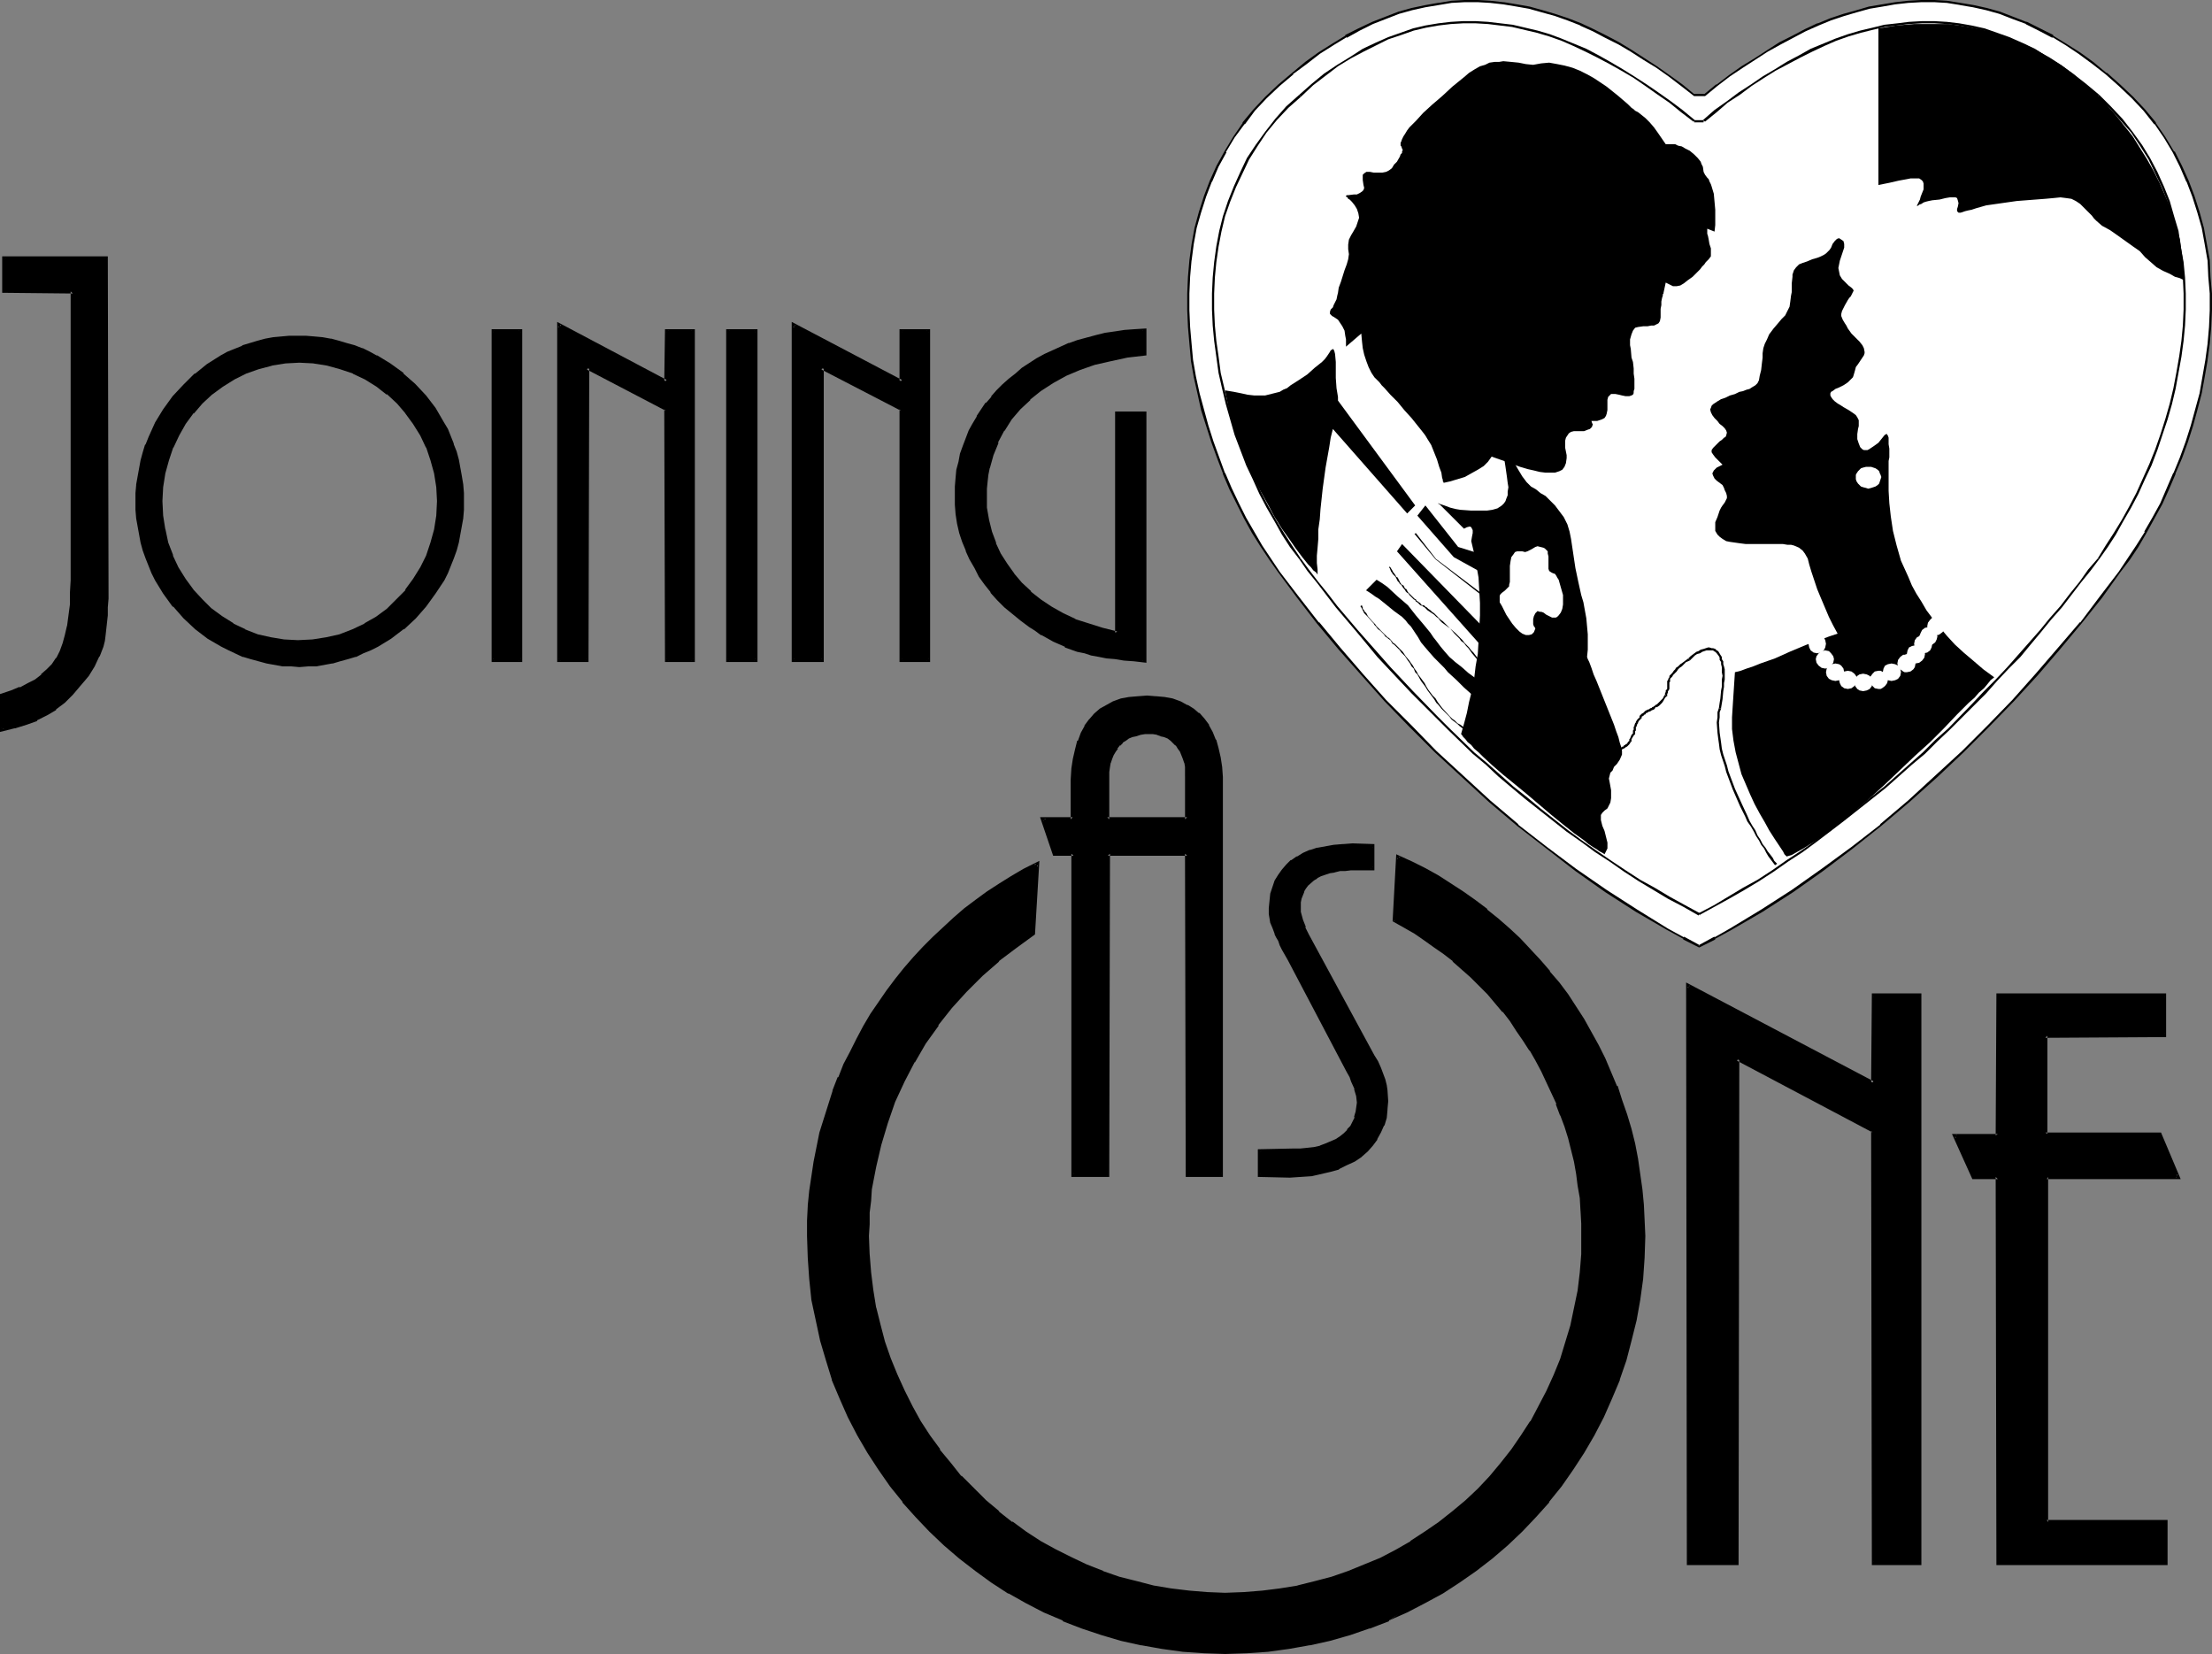 <?xml version="1.0" encoding="UTF-8" standalone="no"?>
<svg
   version="1.0"
   width="129.852mm"
   height="97.076mm"
   id="svg70"
   sodipodi:docname="Joining as One.wmf"
   xmlns:inkscape="http://www.inkscape.org/namespaces/inkscape"
   xmlns:sodipodi="http://sodipodi.sourceforge.net/DTD/sodipodi-0.dtd"
   xmlns="http://www.w3.org/2000/svg"
   xmlns:svg="http://www.w3.org/2000/svg">
  <rect width="100%" height="100%" fill="#808080" stroke="none"/>
  <sodipodi:namedview
     id="namedview70"
     pagecolor="#ffffff"
     bordercolor="#000000"
     borderopacity="0.25"
     inkscape:showpageshadow="2"
     inkscape:pageopacity="0.0"
     inkscape:pagecheckerboard="0"
     inkscape:deskcolor="#d1d1d1"
     inkscape:document-units="mm" />
  <defs
     id="defs1">
    <pattern
       id="WMFhbasepattern"
       patternUnits="userSpaceOnUse"
       width="6"
       height="6"
       x="0"
       y="0" />
  </defs>
  <path
     style="fill:#000000;fill-opacity:1;fill-rule:evenodd;stroke:none"
     d="m 0.323,154.289 2.262,-0.646 1.939,-0.808 1.778,-0.808 1.616,-0.969 1.454,-1.131 1.293,-1.131 1.131,-1.292 0.97,-1.292 0.808,-1.616 0.808,-1.777 0.485,-1.777 0.485,-2.1 0.323,-2.262 0.162,-2.423 0.162,-2.747 0.162,-2.747 V 64.624 H 0.808 V 57.192 H 23.594 v 73.671 1.939 1.939 l -0.162,1.616 v 1.616 l -0.162,1.454 -0.323,1.292 -0.162,1.292 -0.323,1.292 -0.808,2.262 -0.97,1.939 -1.454,2.1 -0.808,1.131 -0.808,1.131 -1.778,1.939 -1.778,1.777 -1.778,1.454 -2.101,1.292 -2.101,1.131 -2.262,0.969 -2.586,0.808 -2.909,0.485 z"
     id="path1" />
  <path
     style="fill:#000000;fill-opacity:1;fill-rule:evenodd;stroke:none"
     d="m 0.808,154.289 -0.323,0.485 2.101,-0.808 2.101,-0.646 v -0.162 l 1.778,-0.808 h 0.162 l 1.616,-0.969 1.454,-1.131 v 0 l 1.293,-1.131 1.131,-1.292 v 0 l 0.97,-1.454 v 0 l 0.97,-1.616 v 0 l 0.646,-1.777 v 0 l 0.646,-1.777 0.485,-2.1 v -0.162 l 0.323,-2.262 0.162,-2.423 v 0 l 0.162,-2.747 V 128.763 64.3 L 0.808,64.139 1.293,64.624 V 57.192 L 0.808,57.677 H 23.594 l -0.323,-0.485 v 75.61 l -0.162,1.939 v 1.616 0 l -0.162,1.454 -0.162,1.616 -0.162,1.292 -0.323,1.292 v -0.162 l -0.323,1.292 -0.808,2.262 0.162,-0.162 -1.131,2.1 v 0 l -1.293,2.1 -0.808,0.969 -0.808,1.131 v 0 l -1.778,1.939 -1.778,1.777 v 0 l -1.778,1.454 v 0 l -1.939,1.292 v 0 l -2.101,1.131 v -0.162 l -2.262,0.969 v 0 l -2.586,0.808 v 0 l -2.747,0.646 0.485,0.323 v -7.432 L 0,153.966 v 8.401 l 3.232,-0.808 h 0.162 l 2.586,-0.808 v 0 l 2.262,-0.808 v -0.162 l 2.262,-1.131 v 0 l 1.939,-1.131 v -0.162 l 1.939,-1.454 v 0 l 1.778,-1.777 1.778,-2.1 v 0 l 0.97,-1.131 0.808,-0.969 1.293,-2.1 v 0 l 0.97,-2.1 0.162,-0.162 0.808,-2.1 0.323,-1.292 v 0 l 0.162,-1.292 0.162,-1.454 0.162,-1.454 0.162,-1.454 v -0.162 -1.616 l 0.162,-1.939 -0.162,-75.933 H 0.485 v 8.078 L 16.16,65.108 15.675,64.624 v 64.139 l -0.162,2.747 v 2.747 -0.162 l -0.323,2.423 -0.323,2.423 v -0.162 l -0.485,2.1 -0.485,1.777 v 0 l -0.646,1.777 v 0 l -0.808,1.616 v -0.162 l -0.97,1.454 v 0 l -1.131,1.131 -1.293,1.131 h 0.162 l -1.454,1.131 -1.616,0.808 v 0 l -1.778,0.969 v -0.162 L 2.424,153.158 0,153.966 Z"
     id="path2" />
  <path
     style="fill:#000000;fill-opacity:1;fill-rule:evenodd;stroke:none"
     d="m 66.418,80.133 -3.07,0.162 -3.07,0.323 -2.909,0.808 -2.909,1.131 -2.747,1.292 -2.586,1.616 -2.262,1.777 -2.262,1.939 -1.939,2.262 -1.778,2.423 -1.616,2.585 -1.293,2.747 -0.97,2.747 -0.808,3.07 -0.485,3.07 -0.162,3.07 0.162,3.231 0.485,3.07 0.808,3.07 0.97,2.747 1.293,2.747 1.454,2.585 1.778,2.423 2.101,2.262 2.101,2.1 2.424,1.777 2.424,1.454 2.747,1.454 2.747,0.969 2.909,0.808 3.07,0.485 3.07,0.162 3.232,-0.162 3.07,-0.485 3.07,-0.808 2.909,-0.969 2.747,-1.292 2.586,-1.616 2.424,-1.777 2.101,-2.1 2.101,-2.1 1.778,-2.423 1.454,-2.585 1.293,-2.747 1.131,-2.908 0.808,-3.07 0.323,-3.07 0.162,-3.231 -0.162,-3.07 -0.323,-3.07 -0.808,-3.07 -1.131,-2.747 -1.293,-2.747 -1.454,-2.585 -1.778,-2.423 -1.939,-2.262 -2.262,-1.939 -2.424,-1.777 -2.424,-1.616 -2.747,-1.292 -2.909,-1.131 -2.909,-0.808 -3.07,-0.323 z m 0,67.37 h -1.778 l -1.939,-0.162 -1.778,-0.323 -1.778,-0.323 -1.778,-0.323 -1.616,-0.485 -1.778,-0.646 -3.07,-1.292 -1.616,-0.808 -2.909,-1.777 -2.747,-2.1 -2.586,-2.423 -2.262,-2.585 -2.101,-2.747 -1.778,-3.07 -0.808,-1.454 -0.808,-1.616 -0.646,-1.616 -0.485,-1.777 -0.485,-1.616 -0.485,-1.777 -0.323,-1.777 -0.162,-1.777 -0.162,-1.939 v -1.939 -1.777 l 0.162,-1.777 0.162,-1.939 0.323,-1.777 0.485,-1.616 0.485,-1.777 0.485,-1.777 0.646,-1.616 1.454,-3.231 1.939,-2.908 1.939,-2.747 2.424,-2.585 2.424,-2.423 2.747,-2.1 2.909,-1.777 1.616,-0.808 1.454,-0.808 1.616,-0.646 1.778,-0.485 1.616,-0.485 1.616,-0.485 1.778,-0.323 1.778,-0.323 h 1.778 l 1.778,-0.162 1.939,0.162 h 1.939 l 1.778,0.323 1.778,0.323 1.778,0.485 1.778,0.323 1.616,0.646 1.778,0.646 1.616,0.646 1.454,0.808 3.07,1.939 2.747,2.1 2.586,2.262 2.424,2.585 2.101,2.747 1.778,3.07 0.808,1.454 0.646,1.616 0.808,1.777 0.485,1.616 0.485,1.777 0.485,1.777 0.323,1.777 0.162,1.777 0.162,1.939 v 1.777 1.939 l -0.162,1.939 -0.162,1.777 -0.323,1.777 -0.485,1.777 -0.485,1.616 -0.485,1.777 -0.646,1.616 -0.808,1.616 -0.808,1.454 -1.778,3.07 -2.101,2.747 -2.262,2.585 -2.586,2.423 -2.747,2.1 -3.07,1.777 -1.454,0.808 -1.616,0.646 -1.778,0.646 -1.616,0.646 -1.616,0.485 -1.778,0.323 -1.778,0.323 -1.778,0.323 -1.778,0.162 z"
     id="path3" />
  <path
     style="fill:#000000;fill-opacity:1;fill-rule:evenodd;stroke:none"
     d="m 66.418,79.649 -3.07,0.162 h -0.162 l -3.07,0.485 v 0 l -2.909,0.808 -2.909,0.969 v 0 l -2.747,1.292 v 0 l -2.586,1.616 -2.424,1.777 v 0.162 l -2.262,1.939 -1.939,2.262 v 0 l -1.778,2.423 -1.616,2.585 v 0 l -1.293,2.747 v 0.162 l -1.131,2.747 -0.808,3.07 v 0 l -0.323,3.07 v 0.162 l -0.162,3.07 0.162,3.231 v 0 l 0.323,3.07 v 0.162 l 0.808,2.908 0.97,2.908 0.162,0.162 1.293,2.585 v 0.162 l 1.454,2.585 1.778,2.423 h 0.162 l 1.939,2.262 2.101,1.939 v 0.162 l 2.424,1.777 2.586,1.616 v 0 l 2.586,1.292 h 0.162 l 2.747,1.131 3.07,0.808 v 0 l 2.909,0.323 h 0.162 l 3.07,0.323 3.232,-0.323 h 0.162 l 3.07,-0.323 v 0 l 3.07,-0.808 2.909,-1.131 v 0 l 2.747,-1.292 v 0 l 2.586,-1.616 2.424,-1.777 v 0 l 2.262,-2.1 2.101,-2.1 v -0.162 l 1.778,-2.423 1.616,-2.585 v 0 l 1.131,-2.747 h 0.162 l 0.97,-2.908 0.808,-3.07 v 0 l 0.485,-3.231 v 0 l 0.162,-3.231 -0.162,-3.07 v -0.162 L 97.121,104.852 v 0 l -0.808,-3.07 -0.97,-2.747 -0.162,-0.162 -1.131,-2.747 v 0 l -1.616,-2.585 -1.778,-2.423 v 0 l -1.939,-2.262 -2.262,-1.939 -0.162,-0.162 -2.262,-1.777 -2.586,-1.616 v 0 l -2.747,-1.292 h -0.162 l -2.747,-0.969 -2.909,-0.808 h -0.162 l -3.07,-0.485 v 0 l -3.232,-0.162 v 0.808 l 3.232,0.162 h -0.162 l 3.07,0.485 v 0 l 2.909,0.808 2.909,0.969 h -0.162 l 2.747,1.292 v 0 l 2.586,1.616 2.262,1.777 v -0.162 l 2.262,2.1 1.939,2.262 -0.162,-0.162 1.778,2.423 1.616,2.585 v 0 l 1.293,2.747 v -0.162 l 0.97,2.908 0.808,2.908 v 0 l 0.485,3.07 v 0 l 0.162,3.07 -0.162,3.231 v 0 l -0.485,3.07 v 0 l -0.808,2.908 -0.97,2.908 v 0 l -1.293,2.585 v 0 l -1.616,2.585 -1.778,2.423 h 0.162 l -2.101,2.1 -2.101,2.1 v 0 l -2.424,1.777 -2.586,1.454 h 0.162 l -2.747,1.292 v 0 l -2.909,1.131 -2.909,0.646 v 0 l -3.07,0.485 v 0 l -3.232,0.162 -3.07,-0.162 v 0 l -2.909,-0.485 v 0 l -2.909,-0.646 -2.909,-1.131 h 0.162 l -2.747,-1.292 h 0.162 l -2.586,-1.616 -2.424,-1.777 0.162,0.162 -2.101,-2.1 -2.101,-2.262 0.162,0.162 -1.778,-2.423 -1.616,-2.585 v 0 l -1.293,-2.747 0.162,0.162 -1.131,-2.908 -0.646,-3.07 v 0.162 l -0.485,-3.07 v 0 l -0.162,-3.231 0.162,-3.07 v 0 l 0.485,-3.07 v 0 l 0.808,-2.908 0.97,-2.908 v 0.162 l 1.293,-2.747 v 0 l 1.454,-2.585 1.778,-2.423 v 0.162 l 1.939,-2.262 2.262,-2.1 -0.162,0.162 2.424,-1.777 2.586,-1.616 v 0 l 2.586,-1.292 v 0 l 2.747,-0.969 3.07,-0.808 h -0.162 l 3.07,-0.485 v 0 l 3.07,-0.162 z"
     id="path4" />
  <path
     style="fill:#000000;fill-opacity:1;fill-rule:evenodd;stroke:none"
     d="m 66.418,147.019 h -1.778 l -1.939,-0.162 h 0.162 l -1.778,-0.162 -1.778,-0.323 v 0 l -1.778,-0.485 -1.616,-0.485 -1.778,-0.485 h 0.162 l -3.232,-1.292 -1.616,-0.808 h 0.162 l -3.07,-1.939 -2.747,-1.939 v 0 l -2.424,-2.423 -2.424,-2.423 h 0.162 l -2.101,-2.908 -1.778,-2.908 v 0 l -0.808,-1.454 -0.808,-1.616 h 0.162 l -0.646,-1.616 v 0 l -0.646,-1.777 -0.485,-1.616 v 0 l -0.323,-1.777 -0.323,-1.777 -0.162,-1.777 v 0.162 l -0.162,-1.939 -0.162,-1.939 0.162,-1.777 0.162,-1.777 v 0 l 0.162,-1.777 0.323,-1.777 0.323,-1.777 v 0 l 0.485,-1.616 0.646,-1.777 h -0.162 l 0.646,-1.616 1.616,-3.231 v 0.162 l 1.778,-2.908 1.939,-2.908 v 0.162 l 2.424,-2.585 2.424,-2.423 v 0 l 2.586,-2.1 3.07,-1.777 h -0.162 l 1.616,-0.808 1.616,-0.808 1.454,-0.646 v 0.162 l 1.616,-0.646 1.778,-0.485 1.616,-0.323 v 0 l 1.616,-0.323 1.778,-0.323 v 0 L 64.155,75.287 h 1.778 1.939 l 1.939,0.162 h -0.162 l 1.939,0.323 1.778,0.323 h -0.162 l 1.778,0.323 1.778,0.485 1.778,0.646 1.616,0.485 h -0.162 l 1.778,0.808 1.454,0.808 v 0 l 2.909,1.777 2.909,2.1 -0.162,-0.162 2.586,2.423 2.424,2.585 v -0.162 l 2.101,2.747 1.778,3.07 v 0 l 0.808,1.616 0.646,1.454 0.646,1.777 v -0.162 l 0.485,1.777 0.485,1.777 0.485,1.777 v -0.162 l 0.323,1.777 0.162,1.939 v -0.162 l 0.162,1.939 0.162,1.777 -0.162,1.939 -0.162,1.939 v -0.162 l -0.162,1.777 -0.323,1.777 v 0 l -0.485,1.777 -0.485,1.616 -0.485,1.777 v 0 l -0.646,1.616 h 0.162 l -0.808,1.616 -0.808,1.454 v 0 l -1.778,2.908 -2.101,2.908 v 0 l -2.262,2.423 -2.586,2.423 v 0 l -2.747,1.939 -2.909,1.939 v 0 l -1.616,0.808 -1.454,0.646 -1.778,0.646 h 0.162 l -1.778,0.485 -1.616,0.485 -1.778,0.485 h 0.162 l -1.778,0.323 -1.778,0.162 v 0 l -1.778,0.162 h -1.939 v 0.969 l 1.939,-0.162 h 1.778 v 0 l 1.778,-0.323 1.778,-0.323 h 0.162 l 1.616,-0.485 1.778,-0.485 1.616,-0.485 h 0.162 l 1.616,-0.808 1.616,-0.646 1.616,-0.808 v 0 l 2.909,-1.777 2.747,-2.1 h 0.162 l 2.586,-2.423 2.262,-2.585 v 0 l 2.101,-2.908 1.939,-2.908 v 0 l 0.808,-1.616 0.646,-1.616 v 0 l 0.646,-1.616 v 0 l 0.646,-1.777 0.485,-1.777 0.323,-1.777 v 0 l 0.323,-1.777 0.323,-1.777 v 0 l 0.162,-1.939 v -1.939 -1.777 l -0.162,-1.939 v 0 l -0.323,-1.939 -0.323,-1.777 v 0 l -0.323,-1.777 -0.485,-1.777 -0.646,-1.616 v -0.162 l -0.646,-1.616 -0.646,-1.616 -0.97,-1.616 v 0 L 96.637,90.473 94.536,87.727 v 0 L 92.112,85.142 89.526,82.88 v -0.162 l -2.909,-2.1 -2.909,-1.777 h -0.162 l -1.454,-0.808 -1.616,-0.808 h -0.162 l -1.616,-0.646 -1.778,-0.485 -1.616,-0.485 -1.778,-0.485 h -0.162 l -1.778,-0.323 -1.778,-0.162 v 0 l -1.939,-0.162 h -1.939 -1.778 l -1.778,0.162 v 0 l -1.778,0.162 -1.778,0.323 v 0 l -1.778,0.485 -1.616,0.485 -1.616,0.485 -0.162,0.162 -1.616,0.646 -1.616,0.646 -1.454,0.808 v 0 l -3.07,1.939 -2.586,2.1 h -0.162 l -2.424,2.423 -2.424,2.585 v 0 l -2.101,2.908 -1.778,2.908 v 0 l -1.454,3.231 -0.646,1.616 -0.162,0.162 -0.485,1.616 -0.485,1.777 v 0 l -0.323,1.777 -0.323,1.777 -0.323,1.777 v 0.162 l -0.162,1.777 v 1.777 1.939 l 0.162,1.939 v 0 l 0.323,1.777 0.323,1.777 0.323,1.777 v 0 l 0.485,1.777 0.646,1.777 v 0 l 0.646,1.616 v 0 l 0.646,1.616 0.808,1.616 v 0 l 1.778,2.908 2.101,2.908 h 0.162 l 2.262,2.585 2.586,2.423 v 0 l 2.747,2.1 3.07,1.777 v 0 l 1.616,0.808 3.07,1.454 h 0.162 l 1.616,0.485 1.778,0.485 1.778,0.485 v 0 l 1.778,0.323 1.778,0.323 v 0 h 1.939 l 1.778,0.162 z"
     id="path5" />
  <path
     style="fill:#000000;fill-opacity:1;fill-rule:evenodd;stroke:none"
     d="M 109.403,146.534 V 73.348 h 6.141 v 73.186 z"
     id="path6" />
  <path
     style="fill:#000000;fill-opacity:1;fill-rule:evenodd;stroke:none"
     d="m 109.403,146.049 0.323,0.485 V 73.348 l -0.323,0.323 h 6.141 l -0.485,-0.323 v 73.186 l 0.485,-0.485 h -6.141 l -0.323,0.808 h 6.787 V 73.025 h -6.787 v 73.832 z"
     id="path7" />
  <path
     style="fill:#000000;fill-opacity:1;fill-rule:evenodd;stroke:none"
     d="M 147.864,146.534 V 90.796 l -17.614,-9.209 v 64.947 h -6.302 v -74.479 l 23.917,12.602 V 73.348 h 5.979 v 73.186 z"
     id="path8" />
  <path
     style="fill:#000000;fill-opacity:1;fill-rule:evenodd;stroke:none"
     d="m 147.864,146.049 0.485,0.485 V 90.473 l -18.422,-9.694 v 65.755 l 0.323,-0.485 h -6.302 l 0.485,0.485 v -74.479 l -0.646,0.485 24.563,12.763 V 73.348 l -0.485,0.323 h 5.979 l -0.485,-0.323 v 73.186 l 0.485,-0.485 h -5.979 l -0.323,0.808 h 6.626 V 73.025 h -6.626 l -0.162,11.632 0.646,-0.323 -24.402,-12.925 v 75.448 h 6.949 l 0.162,-65.27 -0.646,0.323 17.614,9.209 -0.323,-0.323 0.162,56.061 z"
     id="path9" />
  <path
     style="fill:#000000;fill-opacity:1;fill-rule:evenodd;stroke:none"
     d="M 161.438,146.534 V 73.348 h 6.141 v 73.186 z"
     id="path10" />
  <path
     style="fill:#000000;fill-opacity:1;fill-rule:evenodd;stroke:none"
     d="m 161.438,146.049 0.485,0.485 V 73.348 l -0.485,0.323 h 6.141 l -0.323,-0.323 v 73.186 l 0.323,-0.485 h -6.141 l -0.323,0.808 h 6.949 V 73.025 h -6.949 v 73.832 z"
     id="path11" />
  <path
     style="fill:#000000;fill-opacity:1;fill-rule:evenodd;stroke:none"
     d="M 200.061,146.534 V 90.796 l -17.776,-9.209 v 64.947 h -6.141 v -74.479 l 23.917,12.602 V 73.348 h 5.979 v 73.186 z"
     id="path12" />
  <path
     style="fill:#000000;fill-opacity:1;fill-rule:evenodd;stroke:none"
     d="m 200.061,146.049 0.323,0.485 V 90.473 l -18.422,-9.694 v 65.755 l 0.323,-0.485 h -6.141 l 0.323,0.485 v -74.479 l -0.485,0.485 24.402,12.763 V 73.348 l -0.323,0.323 h 5.979 l -0.485,-0.323 v 73.186 l 0.485,-0.485 h -5.979 l -0.485,0.808 h 6.787 V 73.025 h -6.787 v 11.632 l 0.646,-0.323 L 175.659,71.409 v 75.448 h 7.11 V 81.587 l -0.646,0.323 17.776,9.209 -0.323,-0.323 v 56.061 z"
     id="path13" />
  <path
     style="fill:#000000;fill-opacity:1;fill-rule:evenodd;stroke:none"
     d="m 228.502,138.618 -1.939,-1.292 -1.778,-1.454 -1.616,-1.454 -1.616,-1.616 -1.454,-1.616 -1.293,-1.777 -1.131,-1.777 -1.131,-1.777 -0.97,-1.939 -0.97,-1.777 -0.646,-2.1 -0.646,-1.939 -0.485,-2.1 -0.323,-2.1 -0.162,-1.939 -0.162,-2.1 0.162,-1.939 v -1.939 l 0.323,-1.777 0.323,-1.777 0.485,-1.777 0.485,-1.616 1.454,-3.393 0.808,-1.454 0.808,-1.616 0.97,-1.454 1.131,-1.454 1.131,-1.454 1.131,-1.292 1.293,-1.292 1.454,-1.292 1.454,-1.131 1.454,-1.292 3.07,-2.1 1.778,-0.808 1.778,-0.969 1.778,-0.808 1.778,-0.646 1.939,-0.808 4.04,-0.969 2.101,-0.485 2.101,-0.323 2.101,-0.323 2.262,-0.162 2.262,-0.162 v 5.17 l -4.04,0.485 -3.555,0.646 -3.555,0.969 -3.394,0.969 -3.232,1.454 -2.747,1.616 -2.747,1.777 -2.424,1.939 -2.262,2.1 -1.939,2.423 -1.616,2.423 -1.454,2.585 -1.131,2.908 -0.808,2.908 -0.323,1.616 -0.162,1.454 -0.162,1.616 v 1.616 l 0.162,2.747 0.323,2.747 0.646,2.585 0.97,2.423 1.131,2.585 1.293,2.262 1.616,2.1 1.778,2.1 2.101,1.939 2.101,1.777 2.586,1.616 2.586,1.454 2.747,1.292 2.909,1.131 3.232,0.969 3.232,0.646 V 91.604 h 6.141 v 54.93 l -2.424,-0.162 -2.101,-0.323 -2.101,-0.162 -1.778,-0.323 -1.778,-0.323 -1.616,-0.323 -1.616,-0.323 -1.454,-0.485 -2.747,-0.969 -2.586,-1.292 -2.586,-1.454 -1.293,-0.808 z"
     id="path14" />
  <path
     style="fill:#000000;fill-opacity:1;fill-rule:evenodd;stroke:none"
     d="m 228.825,138.295 -1.939,-1.292 v 0 l -1.778,-1.454 v 0 l -1.616,-1.454 -1.616,-1.616 -1.454,-1.616 v 0 l -1.293,-1.616 -1.131,-1.777 -1.131,-1.939 v 0.162 l -0.97,-1.939 -0.808,-1.939 v 0.162 l -0.646,-1.939 -0.646,-2.1 -0.485,-1.939 v 0 l -0.485,-2.1 -0.162,-2.1 v 0.162 -2.1 -1.939 l 0.162,-1.939 v 0.162 l 0.323,-1.777 0.323,-1.777 v 0 l 0.323,-1.777 0.646,-1.616 v 0 l 1.293,-3.393 0.808,-1.454 0.808,-1.616 v 0.162 l 1.131,-1.616 0.97,-1.454 v 0 l 1.131,-1.292 v 0 l 1.131,-1.292 1.293,-1.292 1.454,-1.292 h -0.162 l 1.454,-1.292 1.454,-1.131 v 0.162 l 3.232,-2.1 v 0 l 1.616,-0.969 1.778,-0.808 1.778,-0.969 1.939,-0.646 h -0.162 l 1.939,-0.646 4.04,-1.131 v 0 l 1.939,-0.323 2.101,-0.485 2.262,-0.323 2.101,-0.162 v 0 l 2.262,-0.162 -0.485,-0.323 v 5.17 l 0.323,-0.485 -3.878,0.485 -3.717,0.646 v 0 l -3.555,0.969 -3.394,1.131 v 0 l -3.232,1.454 -2.909,1.454 v 0 l -2.747,1.777 v 0.162 l -2.424,1.939 v 0 l -2.262,2.1 -1.939,2.423 v 0 l -1.778,2.585 v 0 l -1.293,2.585 h -0.162 l -1.131,2.908 v 0 l -0.808,2.908 v 0.162 l -0.162,1.454 -0.323,1.616 v 1.616 0 l -0.162,1.616 0.162,2.747 v 0 l 0.485,2.747 v 0 l 0.485,2.747 0.97,2.423 0.162,0.162 0.97,2.423 v 0 l 1.454,2.262 1.616,2.262 v 0 l 1.778,2.1 2.101,1.939 v 0 l 2.262,1.777 v 0 l 2.424,1.777 h 0.162 l 2.424,1.454 2.909,1.292 v 0 l 2.909,1.131 3.232,0.808 3.717,0.969 V 91.604 l -0.323,0.485 h 6.141 l -0.485,-0.485 v 54.93 l 0.485,-0.485 -2.262,-0.162 -2.262,-0.162 -1.939,-0.323 -1.939,-0.323 -1.778,-0.323 -1.616,-0.323 h 0.162 l -1.616,-0.323 -1.454,-0.485 -2.747,-0.969 v 0.162 l -2.586,-1.292 -2.586,-1.454 v 0 l -1.293,-0.808 -1.293,-0.969 -0.485,0.808 1.293,0.808 1.293,0.969 h 0.162 l 2.586,1.454 2.586,1.131 v 0.162 l 2.747,0.969 1.616,0.323 1.454,0.485 v 0 l 1.778,0.323 1.616,0.323 1.939,0.162 1.939,0.323 2.262,0.162 2.747,0.323 V 91.281 h -6.949 v 49.114 l 0.485,-0.323 -3.232,-0.808 -3.07,-0.969 -3.07,-0.969 h 0.162 l -2.747,-1.292 -2.586,-1.454 v 0 l -2.424,-1.616 v 0 l -2.262,-1.777 h 0.162 l -2.101,-1.939 -1.778,-2.1 0.162,0.162 -1.616,-2.262 -1.454,-2.262 v 0 l -1.131,-2.423 0.162,0.162 -0.97,-2.585 -0.646,-2.585 v 0 l -0.485,-2.747 v 0.162 -2.747 -1.616 0 l 0.162,-1.616 0.162,-1.454 0.323,-1.616 v 0.162 l 0.808,-2.908 v 0 l 1.131,-2.747 h -0.162 l 1.454,-2.747 v 0.162 l 1.616,-2.585 v 0 l 1.939,-2.262 2.262,-2.1 h -0.162 l 2.424,-1.939 v 0 l 2.747,-1.777 v 0 l 2.909,-1.616 3.07,-1.292 v 0 l 3.232,-1.131 3.555,-0.808 v 0 l 3.717,-0.808 4.202,-0.485 v -5.978 l -2.586,0.162 v 0 l -2.262,0.162 -2.101,0.323 -2.262,0.323 -1.939,0.485 v 0 l -4.202,1.131 -1.778,0.646 h -0.162 l -1.778,0.808 -1.778,0.808 -1.778,0.808 -1.778,0.969 v 0 l -3.232,2.1 v 0 l -1.454,1.292 -1.454,1.131 v 0 l -1.454,1.292 -1.293,1.292 -1.131,1.292 v 0.162 l -1.131,1.292 h -0.162 l -0.97,1.454 -0.97,1.454 v 0.162 l -0.97,1.616 -0.808,1.454 -1.293,3.393 v 0 l -0.646,1.777 -0.323,1.777 v 0 l -0.485,1.777 -0.162,1.777 v 0 l -0.162,1.939 v 1.939 2.1 0 l 0.162,2.1 0.323,2.1 v 0 l 0.485,2.1 0.646,1.939 0.808,1.939 v 0.162 l 0.808,1.777 1.131,1.939 v 0 l 0.97,1.939 1.293,1.777 1.293,1.616 v 0.162 l 1.454,1.616 1.616,1.616 1.778,1.454 v 0 l 1.778,1.454 v 0 l 1.939,1.454 z"
     id="path15" />
  <path
     style="fill:#000000;fill-opacity:1;fill-rule:evenodd;stroke:none"
     d="m 309.464,204.049 2.262,1.292 2.262,1.454 2.262,1.454 2.101,1.454 2.101,1.616 2.101,1.616 4.04,3.554 3.555,3.716 3.555,4.039 1.616,2.1 1.454,2.1 1.616,2.1 1.454,2.262 1.293,2.262 1.293,2.423 1.131,2.423 1.131,2.262 0.97,2.585 0.97,2.585 0.808,2.423 0.808,2.585 0.808,2.585 0.485,2.747 0.485,2.585 0.485,2.747 0.323,2.747 0.323,2.747 0.162,2.908 v 2.747 l -0.162,4.201 -0.323,4.039 -0.485,3.877 -0.646,4.039 -0.97,3.716 -0.97,3.877 -1.293,3.716 -1.293,3.554 -1.616,3.554 -1.778,3.393 -1.939,3.393 -2.101,3.231 -2.101,3.07 -2.424,3.07 -2.424,2.747 -2.586,2.908 -2.909,2.585 -2.747,2.423 -3.07,2.423 -3.07,2.1 -3.232,2.1 -3.394,1.939 -3.394,1.777 -3.555,1.616 -3.555,1.454 -3.717,1.131 -3.717,1.131 -3.878,0.808 -3.878,0.808 -4.04,0.485 -4.04,0.323 h -4.202 -4.04 l -4.04,-0.323 -3.878,-0.485 -4.04,-0.808 -3.717,-0.808 -3.878,-1.131 -3.555,-1.292 -3.717,-1.292 -3.394,-1.616 -3.555,-1.777 -3.232,-1.939 -3.232,-2.1 -3.232,-2.262 -2.909,-2.262 -2.909,-2.585 -2.747,-2.585 -2.586,-2.747 -2.586,-2.908 -2.262,-3.07 -2.262,-3.07 -2.101,-3.231 -1.939,-3.231 -1.778,-3.554 -1.616,-3.554 -1.293,-3.554 -1.293,-3.716 -1.131,-3.716 -0.808,-3.877 -0.808,-3.877 -0.485,-4.039 -0.323,-3.877 v -4.201 -2.585 l 0.162,-2.585 0.162,-2.585 0.323,-2.585 0.808,-5.17 1.131,-4.847 1.454,-4.685 1.778,-4.847 1.939,-4.524 2.262,-4.362 2.586,-4.201 2.747,-4.039 3.07,-3.877 3.232,-3.554 3.555,-3.554 3.717,-3.231 3.878,-3.07 4.04,-2.747 0.808,-15.51 -2.747,1.454 -2.747,1.616 -2.747,1.777 -2.586,1.616 -2.586,1.939 -2.424,1.777 -2.424,2.1 -2.262,2.1 -2.424,2.1 -2.101,2.262 -2.101,2.262 -2.101,2.262 -1.939,2.585 -1.939,2.423 -1.778,2.585 -1.778,2.585 -1.454,2.747 -1.616,2.747 -1.454,2.908 -1.293,2.747 -1.293,2.908 -1.131,3.07 -1.131,3.07 -0.97,3.07 -0.808,3.07 -0.808,3.07 -0.485,3.231 -0.646,3.231 -0.323,3.231 -0.323,3.393 -0.162,3.231 v 3.393 4.847 l 0.485,4.685 0.485,4.524 0.808,4.524 0.97,4.524 1.293,4.362 1.454,4.362 1.616,4.201 1.939,4.039 2.101,4.039 2.101,3.877 2.424,3.716 2.586,3.554 2.747,3.554 2.909,3.393 3.07,3.07 3.232,3.07 3.394,2.908 3.394,2.747 3.717,2.585 3.717,2.423 3.878,2.1 3.878,2.1 4.202,1.777 4.202,1.616 4.202,1.454 4.363,1.292 4.525,1.131 4.525,0.646 4.686,0.646 4.686,0.323 4.686,0.162 4.848,-0.162 4.686,-0.323 4.686,-0.646 4.525,-0.646 4.525,-1.131 4.363,-1.292 4.202,-1.454 4.363,-1.616 4.04,-1.777 4.04,-2.1 3.878,-2.1 3.717,-2.423 3.555,-2.585 3.555,-2.747 3.394,-2.908 3.232,-3.07 3.07,-3.07 2.909,-3.393 2.747,-3.554 2.586,-3.554 2.424,-3.716 2.101,-3.877 2.101,-4.039 1.939,-4.039 1.616,-4.201 1.454,-4.362 1.293,-4.362 0.97,-4.524 0.808,-4.524 0.646,-4.524 0.323,-4.685 0.162,-4.847 v -3.554 l -0.323,-3.393 -0.162,-3.393 -0.646,-3.393 -0.485,-3.393 -0.646,-3.231 -0.808,-3.231 -0.97,-3.231 -0.97,-3.231 -1.131,-3.07 -1.293,-3.07 -1.293,-3.07 -1.454,-2.908 -1.616,-2.908 -1.616,-2.747 -1.778,-2.747 -1.778,-2.747 -1.939,-2.585 -2.101,-2.585 -2.101,-2.585 -2.101,-2.262 -2.424,-2.423 -2.262,-2.1 -2.424,-2.262 -2.586,-2.1 -2.586,-1.939 -2.586,-1.939 -2.747,-1.777 -2.747,-1.777 -2.909,-1.454 -2.909,-1.616 -3.07,-1.454 z"
     id="path16" />
  <path
     style="fill:#000000;fill-opacity:1;fill-rule:evenodd;stroke:none"
     d="m 308.979,204.372 2.586,1.454 v 0 l 2.262,1.292 2.101,1.454 2.262,1.616 2.101,1.454 v 0 l 2.101,1.616 h -0.162 l 4.04,3.554 3.717,3.716 3.394,4.039 v -0.162 l 1.616,2.1 v 0 l 1.454,2.262 1.454,2.1 1.454,2.262 v -0.162 l 1.293,2.262 1.293,2.423 1.131,2.423 1.131,2.423 1.131,2.423 h -0.162 l 0.97,2.585 v -0.162 l 0.97,2.585 0.808,2.585 0.646,2.585 0.646,2.585 v 0 l 0.485,2.747 0.323,2.585 0.485,2.747 0.162,2.908 v -0.162 l 0.162,2.908 v 2.747 4.201 -0.162 l -0.323,4.039 -0.485,4.039 -0.808,3.877 v 0 l -0.808,3.877 -1.131,3.716 -1.131,3.716 v 0 l -1.454,3.554 v 0 l -1.616,3.554 -1.778,3.393 -1.778,3.393 v -0.162 l -2.101,3.231 -2.101,3.07 v 0 l -2.424,3.07 v 0 l -2.424,2.908 -2.586,2.747 -2.747,2.585 -2.909,2.423 v 0 l -3.07,2.423 -3.07,2.1 -3.232,2.1 h 0.162 l -3.394,1.939 -3.394,1.777 -3.555,1.454 -3.555,1.454 v 0 l -3.717,1.292 -3.717,0.969 -3.878,0.969 h 0.162 l -4.04,0.646 -3.878,0.485 -4.04,0.323 v 0 l -4.202,0.162 -4.04,-0.162 v 0 l -3.878,-0.323 -4.04,-0.485 -3.878,-0.646 v 0 l -3.717,-0.969 -3.878,-0.969 -3.717,-1.292 h 0.162 l -3.717,-1.454 v 0 l -3.394,-1.616 -3.555,-1.777 -3.232,-1.777 v 0 l -3.232,-2.1 -3.07,-2.262 v 0.162 l -3.07,-2.423 h 0.162 l -2.909,-2.423 -2.747,-2.747 -2.747,-2.747 v 0.162 l -2.424,-3.07 -2.424,-2.908 h 0.162 l -2.262,-3.07 -2.101,-3.231 v 0 l -1.778,-3.231 -1.778,-3.554 -1.616,-3.554 v 0 l -1.454,-3.554 v 0 l -1.293,-3.716 -0.97,-3.716 -0.97,-3.877 v 0.162 l -0.646,-4.039 -0.485,-3.877 -0.323,-4.039 v 0.162 l -0.162,-4.201 0.162,-2.585 v -2.585 l 0.323,-2.585 v 0 l 0.162,-2.585 0.97,-5.008 v 0 l 1.131,-4.847 1.454,-4.847 1.616,-4.685 v 0 l 2.101,-4.524 2.262,-4.362 v 0.162 l 2.424,-4.201 2.909,-4.039 h -0.162 l 3.07,-3.877 v 0 l 3.232,-3.554 3.555,-3.554 3.717,-3.231 h -0.162 l 3.878,-2.908 4.202,-3.07 0.97,-16.317 -3.555,1.777 -2.747,1.616 v 0 l -2.586,1.616 -2.747,1.777 -2.424,1.777 -2.586,1.939 v 0 l -2.424,2.1 -2.262,2.1 -2.262,2.1 -2.262,2.262 -2.101,2.262 -2.101,2.423 v 0 l -1.939,2.423 v 0 l -1.939,2.585 -1.778,2.585 -1.778,2.585 -1.616,2.747 v 0 l -1.454,2.747 -1.454,2.908 -1.454,2.747 -1.131,2.908 h -0.162 l -1.131,2.908 v 0.162 l -0.97,3.07 -0.97,3.07 -0.97,3.07 -0.646,3.231 v 0 l -0.646,3.231 -0.485,3.231 -0.485,3.231 -0.323,3.231 v 0.162 l -0.162,3.231 v 3.393 l 0.162,4.847 v 0 l 0.323,4.685 0.485,4.685 0.97,4.524 v 0 l 0.97,4.524 1.293,4.362 1.293,4.201 v 0.162 l 1.778,4.201 v 0 l 1.778,4.039 2.101,4.039 2.262,3.877 v 0 l 2.424,3.716 2.586,3.716 v 0 l 2.747,3.393 v 0.162 l 2.909,3.231 3.07,3.231 3.232,3.07 3.394,2.908 v 0 l 3.555,2.747 3.555,2.585 3.717,2.423 h 0.162 l 3.717,2.1 4.04,2.1 4.202,1.777 v 0.162 l 4.202,1.616 v 0 l 4.363,1.454 4.363,1.292 4.363,0.969 h 0.162 l 4.525,0.808 4.686,0.646 4.686,0.323 v 0 l 4.686,0.162 4.848,-0.162 v 0 l 4.686,-0.323 4.686,-0.646 4.525,-0.808 h 0.162 l 4.363,-0.969 4.525,-1.292 4.202,-1.454 h 0.162 l 4.202,-1.616 v -0.162 l 3.717,-2.585 -4.04,1.939 v -0.162 l -4.363,1.777 h 0.162 l -4.363,1.454 -4.363,1.131 -4.525,1.131 v 0 l -4.525,0.808 -4.525,0.485 -4.686,0.323 v 0 l -4.848,0.162 -4.686,-0.162 v 0 l -4.686,-0.323 -4.525,-0.485 -4.525,-0.808 v 0 l -4.525,-1.131 -4.363,-1.131 -4.202,-1.454 v 0 l -4.202,-1.777 v 0.162 l -4.202,-1.939 -3.878,-1.939 -3.878,-2.262 v 0 l -3.717,-2.423 -3.555,-2.423 -3.555,-2.747 v 0 l -3.232,-2.908 -3.232,-3.07 -3.07,-3.07 -2.909,-3.393 v 0 l -2.747,-3.393 v 0 l -2.586,-3.716 -2.262,-3.716 v 0 l -2.262,-3.877 -2.101,-3.877 -1.778,-4.039 v 0 l -1.616,-4.201 v 0 l -1.454,-4.362 -1.293,-4.362 -0.97,-4.362 v 0 l -0.808,-4.524 -0.646,-4.685 -0.323,-4.685 v 0.162 l -0.162,-4.847 0.162,-3.393 0.162,-3.231 v 0 l 0.323,-3.231 0.323,-3.231 0.485,-3.393 0.646,-3.07 v 0 l 0.808,-3.231 0.808,-3.07 0.97,-3.07 1.131,-3.07 v 0.162 l 1.131,-2.908 h -0.162 l 1.293,-3.07 1.293,-2.747 1.454,-2.908 1.616,-2.747 v 0.162 l 1.616,-2.747 1.616,-2.585 1.778,-2.585 1.939,-2.585 v 0 l 1.939,-2.423 v 0 l 1.939,-2.262 2.262,-2.262 2.101,-2.262 2.262,-2.1 2.424,-2.1 2.424,-2.1 -0.162,0.162 2.586,-1.939 2.424,-1.939 2.747,-1.616 2.586,-1.616 v 0 l 2.747,-1.616 2.747,-1.454 -0.646,-0.485 -0.808,15.51 0.162,-0.323 -4.04,2.747 -3.878,3.07 v 0 l -3.717,3.231 -3.555,3.554 -3.232,3.554 v 0.162 l -3.07,3.877 v 0 l -2.747,4.039 -2.586,4.201 v 0 l -2.262,4.362 -2.101,4.524 v 0.162 l -1.778,4.685 -1.454,4.685 -1.131,5.008 v 0 l -0.808,5.17 -0.323,2.423 v 0.162 l -0.162,2.585 -0.162,2.585 v 2.585 l 0.162,4.201 v 0 l 0.323,4.039 0.485,3.877 0.646,4.039 v 0 l 0.97,3.877 0.97,3.716 1.293,3.716 v 0 l 1.454,3.716 v 0 l 1.616,3.554 1.778,3.393 1.939,3.231 v 0.162 l 2.101,3.231 2.101,3.07 h 0.162 l 2.262,2.908 2.586,3.07 v 0 l 2.586,2.747 2.747,2.585 2.909,2.585 v 0 l 3.07,2.262 v 0.162 l 3.07,2.1 3.232,2.1 h 0.162 l 3.232,1.939 3.394,1.777 3.555,1.616 v 0 l 3.555,1.454 h 0.162 l 3.717,1.292 3.717,0.969 3.878,0.969 v 0 l 3.878,0.646 4.04,0.485 4.04,0.323 v 0 l 4.04,0.162 4.202,-0.162 v 0 l 4.04,-0.323 4.04,-0.485 3.878,-0.646 h 0.162 l 3.878,-0.969 3.717,-0.969 3.717,-1.292 v 0 l 3.555,-1.454 3.555,-1.616 3.555,-1.777 3.232,-1.777 v 0 l 3.232,-2.1 3.232,-2.262 2.909,-2.262 v -0.162 l 2.909,-2.423 2.747,-2.747 2.747,-2.747 2.424,-2.908 v 0 l 2.424,-2.908 v 0 l 2.262,-3.231 1.939,-3.231 v 0 l 1.939,-3.393 1.778,-3.393 1.616,-3.554 v 0 l 1.454,-3.554 v 0 l 1.293,-3.716 0.97,-3.877 0.97,-3.877 v 0 l 0.646,-3.877 0.485,-4.039 0.323,-4.039 v 0 l 0.162,-4.201 -0.162,-2.747 -0.162,-2.908 v 0 l -0.162,-2.747 -0.323,-2.747 -0.485,-2.747 -0.485,-2.747 v 0 l -0.646,-2.585 -0.646,-2.747 -0.808,-2.585 -0.808,-2.423 v -0.162 l -0.97,-2.423 h -0.162 l -0.97,-2.585 -1.131,-2.423 -1.131,-2.262 -1.293,-2.423 -1.293,-2.262 v 0 l -1.454,-2.262 -1.454,-2.262 -1.616,-2.1 v 0 l -1.616,-2.1 v 0 l -3.555,-4.039 -3.555,-3.716 -4.04,-3.554 v 0 l -2.101,-1.616 v 0 l -2.101,-1.616 -2.262,-1.616 -2.101,-1.292 -2.262,-1.454 h -0.162 l -2.262,-1.292 0.162,0.323 z"
     id="path17" />
  <path
     style="fill:#000000;fill-opacity:1;fill-rule:evenodd;stroke:none"
     d="m 308.171,359.469 4.04,-1.777 4.04,-2.1 3.878,-2.1 v 0 l 3.717,-2.423 3.717,-2.585 3.555,-2.747 v 0 l 3.394,-2.908 3.232,-3.07 3.07,-3.231 2.909,-3.231 v -0.162 l 2.747,-3.393 v 0 l 2.586,-3.716 2.424,-3.716 v 0 l 2.262,-3.877 2.101,-4.039 1.778,-4.039 v 0 l 1.778,-4.201 v -0.162 l 1.454,-4.201 1.131,-4.362 1.131,-4.524 v 0 l 0.808,-4.524 0.646,-4.685 0.323,-4.685 v 0 l 0.162,-4.847 -0.162,-3.554 -0.162,-3.393 v 0 l -0.323,-3.393 -0.485,-3.393 -0.485,-3.393 -0.646,-3.393 v 0 l -0.808,-3.231 -0.97,-3.231 -1.131,-3.231 -0.97,-3.07 h -0.162 l -1.293,-3.07 -1.293,-3.07 -1.454,-2.908 -1.616,-2.908 v 0 l -1.616,-2.908 -1.778,-2.747 -1.778,-2.747 -1.939,-2.585 v 0 l -2.101,-2.423 v -0.162 l -2.101,-2.423 -2.262,-2.423 -2.262,-2.423 -2.262,-2.1 -2.586,-2.262 v 0 l -2.424,-1.939 v -0.162 l -2.586,-1.939 -2.747,-1.939 -2.747,-1.777 -2.747,-1.777 v 0 l -2.909,-1.616 -2.909,-1.454 -3.555,-1.616 -0.808,14.863 0.808,-0.323 0.808,-14.056 -0.646,0.485 3.07,1.292 2.909,1.616 2.747,1.616 v 0 l 2.747,1.616 2.747,1.777 2.747,1.939 2.424,2.1 v -0.162 l 2.586,2.1 v 0 l 2.424,2.262 2.262,2.1 2.424,2.423 2.101,2.262 2.101,2.585 v 0 l 2.101,2.423 h -0.162 l 2.101,2.585 1.778,2.747 1.778,2.747 1.616,2.908 v -0.162 l 1.616,2.908 1.293,2.908 1.454,3.07 1.293,3.07 h -0.162 l 1.131,3.07 1.131,3.231 0.808,3.07 0.808,3.231 v 0 l 0.646,3.393 0.646,3.231 0.485,3.393 0.323,3.554 v -0.162 l 0.162,3.393 v 3.554 4.847 -0.162 l -0.485,4.685 -0.485,4.685 -0.808,4.524 v 0 l -1.131,4.362 -1.293,4.362 -1.454,4.362 v 0 l -1.616,4.201 h 0.162 l -1.939,4.039 -2.101,3.877 -2.101,3.877 v 0 l -2.424,3.716 -2.747,3.716 h 0.162 l -2.747,3.393 v 0 l -2.909,3.393 -3.07,3.07 -3.232,3.07 -3.394,2.908 h 0.162 l -3.555,2.747 -3.717,2.423 -3.717,2.423 h 0.162 l -3.878,2.262 -4.04,1.939 z"
     id="path18" />
  <path
     style="fill:#000000;fill-opacity:1;fill-rule:evenodd;stroke:none"
     d="M 415.635,346.706 V 250.901 L 385.416,234.907 v 111.799 h -10.827 v -128.116 l 41.046,21.649 v -19.387 h 10.342 v 125.854 z"
     id="path19" />
  <path
     style="fill:#000000;fill-opacity:1;fill-rule:evenodd;stroke:none"
     d="m 415.635,346.383 0.485,0.323 v -96.128 l -31.189,-16.317 v 112.445 l 0.485,-0.323 h -10.827 l 0.323,0.323 v -128.116 l -0.485,0.485 41.693,21.81 v -20.033 l -0.485,0.323 h 10.342 l -0.485,-0.323 v 125.854 l 0.485,-0.323 h -10.342 l -0.323,0.808 h 10.989 V 220.366 h -10.989 l -0.162,19.872 0.646,-0.323 -41.693,-21.972 0.162,129.247 h 11.474 l 0.162,-112.284 -0.646,0.323 30.219,15.994 -0.323,-0.323 0.162,96.289 z"
     id="path20" />
  <path
     style="fill:#000000;fill-opacity:1;fill-rule:evenodd;stroke:none"
     d="m 443.268,346.706 v -85.626 h -5.494 l -4.04,-9.209 h 9.534 v -31.019 h 37.006 v 8.886 h -26.502 v 21.81 h 25.371 l 4.04,9.532 h -29.088 v 76.579 h 26.502 v 9.047 z"
     id="path21" />
  <path
     style="fill:#000000;fill-opacity:1;fill-rule:evenodd;stroke:none"
     d="m 443.268,346.383 0.485,0.323 -0.162,-85.949 -5.818,-0.162 0.323,0.323 -4.04,-9.209 -0.323,0.646 h 9.858 l 0.162,-31.504 -0.485,0.323 h 37.006 l -0.485,-0.323 v 8.886 l 0.485,-0.485 -26.826,0.162 v 22.618 h 25.694 l -0.323,-0.162 4.04,9.37 0.323,-0.646 -29.573,0.162 v 77.225 h 26.987 l -0.485,-0.323 v 9.047 l 0.485,-0.323 H 443.268 l -0.323,0.808 h 37.976 v -10.017 h -26.826 l 0.323,0.485 v -76.579 l -0.323,0.485 h 29.734 l -4.363,-10.34 h -25.694 l 0.485,0.323 v -21.81 l -0.485,0.485 26.826,-0.162 v -9.694 H 442.945 l -0.162,31.504 0.485,-0.323 h -10.181 l 4.525,10.017 h 5.656 l -0.485,-0.485 0.162,86.111 z"
     id="path22" />
  <path
     style="fill:#000000;fill-opacity:1;fill-rule:evenodd;stroke:none"
     d="m 263.408,172.222 v -0.969 l -0.162,-1.131 -0.162,-0.969 -0.323,-0.969 -0.323,-0.808 -0.323,-0.808 -0.485,-0.808 -0.485,-0.646 -0.646,-0.646 -0.646,-0.485 -0.646,-0.485 -0.808,-0.323 -0.808,-0.323 -0.808,-0.323 h -0.808 l -0.97,-0.162 -1.131,0.162 h -0.97 l -0.808,0.323 -0.97,0.323 -0.808,0.323 -0.808,0.485 -0.646,0.485 -0.646,0.646 -0.485,0.646 -0.485,0.808 -0.485,0.808 -0.323,0.808 -0.323,0.969 -0.162,0.969 -0.162,1.131 -0.162,0.969 v 9.532 h 17.776 z m 0,88.534 v -71.409 h -17.614 v 71.409 h -7.595 v -71.409 h -4.202 l -2.586,-7.593 h 6.626 v -6.139 -2.585 l 0.162,-2.423 0.323,-2.262 0.485,-1.939 0.485,-1.939 0.808,-1.777 0.808,-1.454 0.97,-1.454 0.97,-1.131 1.293,-1.131 1.293,-0.808 1.454,-0.808 1.616,-0.485 1.778,-0.323 1.939,-0.323 h 2.101 1.939 l 1.939,0.323 1.778,0.323 1.616,0.485 1.454,0.808 1.293,0.808 1.293,0.969 1.131,1.292 0.808,1.292 0.97,1.454 0.646,1.777 0.646,1.777 0.323,1.939 0.323,2.1 0.162,2.423 0.162,2.423 v 85.788 z"
     id="path23" />
  <path
     style="fill:#000000;fill-opacity:1;fill-rule:evenodd;stroke:none"
     d="m 263.892,172.222 -0.162,-0.969 v -1.131 0 l -0.162,-0.969 v -0.162 l -0.323,-0.808 -0.323,-0.969 v 0 l -0.485,-0.808 -0.485,-0.808 -0.485,-0.808 v 0 l -0.646,-0.646 -0.646,-0.485 v -0.162 l -0.646,-0.323 h -0.162 l -0.646,-0.323 v -0.162 l -0.808,-0.323 h -0.162 l -0.808,-0.162 v 0 l -0.97,-0.162 v 0 h -0.97 -1.131 v 0 l -0.97,0.162 h -0.162 l -0.808,0.162 -0.97,0.323 v 0.162 l -0.808,0.323 h -0.162 l -0.646,0.323 -0.808,0.646 v 0 l -0.646,0.646 v 0 l -0.485,0.808 h -0.162 l -0.485,0.646 v 0.162 l -0.485,0.808 -0.323,0.969 -0.323,0.808 v 0.162 l -0.162,0.969 -0.162,0.969 v 0.162 0.969 9.855 h 18.422 l 0.162,-9.855 h -0.97 v 9.532 l 0.485,-0.485 h -17.776 l 0.485,0.485 v -9.532 -0.969 0 l 0.162,-1.131 0.162,-0.969 v 0.162 l 0.323,-0.969 0.323,-0.808 v 0 l 0.485,-0.808 v 0 l 0.485,-0.646 h -0.162 l 0.646,-0.808 v 0.162 l 0.646,-0.646 h -0.162 l 0.808,-0.485 0.646,-0.485 v 0 l 0.808,-0.323 v 0 l 0.808,-0.162 0.97,-0.323 v 0 l 0.97,-0.162 h -0.162 1.131 0.97 -0.162 l 0.97,0.162 h -0.162 l 0.97,0.323 h -0.162 l 0.808,0.162 v 0 l 0.808,0.323 v 0 l 0.646,0.485 v 0 l 0.485,0.485 0.646,0.646 v -0.162 l 0.485,0.808 0.485,0.646 v 0 l 0.323,0.808 v 0 l 0.323,0.808 0.323,0.969 v -0.162 l 0.162,0.969 v 0 1.131 0.969 z"
     id="path24" />
  <path
     style="fill:#000000;fill-opacity:1;fill-rule:evenodd;stroke:none"
     d="m 263.408,260.272 0.485,0.485 -0.162,-71.732 h -18.261 v 71.732 l 0.323,-0.485 h -7.595 l 0.323,0.485 v -71.732 h -4.525 l 0.485,0.162 -2.586,-7.593 -0.485,0.485 h 6.949 v -6.462 l 0.162,-2.585 v 0 l 0.162,-2.423 0.323,-2.262 0.323,-1.939 v 0 l 0.646,-1.777 h -0.162 l 0.808,-1.777 0.808,-1.454 v 0 l 0.97,-1.292 v 0 l 0.97,-1.131 1.293,-1.131 -0.162,0.162 1.454,-0.969 h -0.162 l 1.454,-0.646 v 0 l 1.616,-0.485 v 0 l 1.778,-0.485 1.939,-0.162 h -0.162 l 2.101,-0.162 1.939,0.162 v 0 l 1.939,0.162 1.616,0.485 v 0 l 1.616,0.485 v 0 l 1.454,0.646 h -0.162 l 1.454,0.969 v -0.162 l 1.131,0.969 v 0 l 1.131,1.131 h -0.162 l 0.97,1.292 v 0 l 0.808,1.616 0.808,1.616 -0.162,-0.162 0.646,1.777 v 0 l 0.485,2.1 0.323,2.1 0.162,2.262 v 0 2.423 85.788 l 0.485,-0.485 h -7.595 l -0.323,0.808 h 8.242 v -86.111 -2.423 -0.162 l -0.162,-2.262 -0.323,-2.1 -0.485,-2.1 v 0 l -0.485,-1.777 -0.162,-0.162 -0.646,-1.616 -0.808,-1.454 v -0.162 l -0.97,-1.292 v 0 l -1.131,-1.292 h -0.162 l -1.131,-0.969 v 0 l -1.293,-0.808 h -0.162 l -1.454,-0.808 v 0 l -1.778,-0.646 v 0 l -1.778,-0.323 -1.778,-0.162 h -0.162 l -1.939,-0.162 -2.101,0.162 v 0 l -1.939,0.162 -1.778,0.323 v 0 l -1.778,0.646 v 0 l -1.454,0.808 v 0 l -1.454,0.808 v 0 l -1.293,1.131 -0.97,1.131 -0.162,0.162 -0.97,1.292 v 0.162 l -0.808,1.454 -0.646,1.777 h -0.162 l -0.485,1.939 v 0 l -0.485,2.1 -0.323,2.1 -0.162,2.585 v 0 2.585 6.139 l 0.485,-0.485 h -7.272 l 2.909,8.563 h 4.525 l -0.485,-0.485 v 71.732 h 8.403 l 0.162,-71.732 -0.485,0.485 h 17.614 l -0.485,-0.485 0.162,71.732 z"
     id="path25" />
  <path
     style="fill:#000000;fill-opacity:1;fill-rule:evenodd;stroke:none"
     d="m 279.568,255.263 h 7.272 l 1.616,-0.162 h 1.616 l 1.454,-0.323 1.454,-0.323 1.293,-0.323 1.293,-0.485 0.97,-0.646 1.131,-0.646 0.808,-0.808 0.808,-0.646 0.646,-0.969 0.485,-0.969 0.485,-0.969 0.323,-1.131 0.162,-1.131 v -1.131 -1.616 l -0.485,-1.616 -0.808,-1.777 -0.323,-0.969 -0.485,-0.969 -13.251,-24.88 -0.646,-1.131 -0.485,-1.131 -0.485,-0.969 -0.485,-0.969 -0.323,-0.808 -0.485,-0.646 -0.485,-1.292 -0.323,-1.131 -0.162,-0.969 -0.162,-1.131 v -1.131 -1.616 l 0.323,-1.454 0.323,-1.454 0.646,-1.292 0.646,-1.292 0.808,-1.131 0.97,-1.131 0.97,-0.969 1.293,-0.808 1.293,-0.646 1.454,-0.646 1.616,-0.485 1.778,-0.485 1.939,-0.323 1.939,-0.162 h 2.101 4.525 v 5.17 h -4.848 -1.293 -1.293 l -1.131,0.323 -1.131,0.323 -0.97,0.162 -0.97,0.485 -0.97,0.485 -0.808,0.485 -1.293,1.131 -0.485,0.808 -0.485,0.646 -0.323,0.808 -0.323,0.808 -0.162,0.969 v 0.808 0.808 l 0.162,0.646 0.323,1.616 0.646,1.777 0.646,1.616 14.706,26.819 0.646,1.292 0.808,1.454 0.485,1.292 0.323,1.292 0.323,1.131 0.162,1.131 0.162,2.423 v 1.777 l -0.323,1.777 -0.485,1.777 -0.646,1.454 -0.808,1.454 -0.97,1.292 -1.131,1.292 -1.293,1.131 -1.454,1.131 -1.778,0.808 -1.616,0.808 -1.939,0.646 -2.101,0.485 -2.101,0.323 -2.262,0.323 h -2.424 -6.626 z"
     id="path26" />
  <path
     style="fill:#000000;fill-opacity:1;fill-rule:evenodd;stroke:none"
     d="m 279.891,255.263 -0.323,0.323 h 7.272 1.616 0.162 l 1.616,-0.162 1.454,-0.162 1.293,-0.323 h 0.162 l 1.293,-0.485 v 0 l 1.293,-0.485 1.131,-0.646 v 0 l 0.97,-0.646 v 0 l 0.97,-0.808 0.808,-0.808 v 0 l 0.646,-0.808 v -0.162 l 0.646,-0.969 0.323,-0.969 h 0.162 l 0.323,-1.131 v 0 l 0.162,-1.131 v -0.162 -1.131 -0.162 l -0.162,-1.454 -0.323,-1.616 -0.162,-0.162 -0.646,-1.777 -0.485,-0.969 -0.485,-0.969 -13.251,-24.88 -0.485,-1.292 -0.646,-0.969 -0.485,-0.969 -0.485,-0.969 -0.323,-0.808 -0.323,-0.808 v 0.162 l -0.485,-1.292 -0.323,-1.131 v 0 l -0.162,-0.969 -0.162,-0.969 v 0 -1.131 -1.616 0.162 l 0.323,-1.616 v 0 l 0.323,-1.292 v 0 l 0.485,-1.292 0.646,-1.292 v 0 l 0.808,-1.131 v 0.162 l 0.808,-1.131 1.131,-0.969 v 0.162 l 1.131,-0.808 v 0 l 1.293,-0.808 1.616,-0.646 h -0.162 l 1.616,-0.485 v 0 l 1.616,-0.323 1.939,-0.323 1.939,-0.162 v 0 h 2.101 4.525 l -0.485,-0.485 v 5.17 l 0.485,-0.485 h -4.848 -1.293 l -1.293,0.162 v 0 l -1.131,0.162 h -0.162 l -1.131,0.323 -0.97,0.323 v 0 l -0.97,0.323 -0.97,0.485 v 0 l -0.808,0.485 -1.454,1.292 -0.485,0.808 -0.485,0.808 -0.485,0.808 v 0 l -0.162,0.969 -0.162,0.808 v 0.162 l -0.162,0.808 v 0.162 l 0.162,0.646 v 0.646 0.162 l 0.323,1.616 0.646,1.777 h 0.162 l 0.646,1.616 14.706,26.819 0.646,1.454 0.646,1.292 v 0 l 0.485,1.292 0.485,1.131 0.162,1.292 v 0 l 0.323,1.131 0.162,2.262 v 0 l -0.162,1.777 v 0 l -0.323,1.777 v 0 l -0.485,1.616 0.162,-0.162 -0.646,1.616 -0.808,1.454 v 0 l -0.97,1.292 v 0 l -1.131,1.292 -1.293,0.969 v 0 l -1.454,0.969 v 0 l -1.616,0.969 -1.616,0.808 v -0.162 l -1.939,0.646 -1.939,0.485 v 0 l -2.101,0.323 -2.262,0.323 v 0 h -2.424 -6.626 l 0.323,0.485 v -5.493 l -0.808,-0.323 v 6.139 l 7.11,0.162 2.424,-0.162 v 0 l 2.424,-0.162 2.101,-0.485 v 0 l 2.101,-0.485 1.778,-0.485 0.162,-0.162 1.616,-0.808 1.778,-0.808 v 0 l 1.454,-0.969 0.162,-0.162 1.293,-1.131 1.131,-1.292 v 0 l 0.97,-1.292 v -0.162 l 0.808,-1.454 0.646,-1.454 0.162,-0.162 0.485,-1.616 v 0 l 0.162,-1.777 v -0.162 l 0.162,-1.777 v 0 l -0.162,-2.423 -0.162,-1.131 v 0 l -0.323,-1.292 -0.485,-1.292 -0.485,-1.292 v 0 l -0.646,-1.454 -0.808,-1.292 -14.544,-26.819 -0.808,-1.616 h 0.162 l -0.646,-1.616 -0.485,-1.777 v 0.162 -0.808 -0.646 0 -0.808 0 l 0.162,-0.808 v 0 l 0.323,-0.808 v 0 l 0.323,-0.808 -0.162,0.162 0.485,-0.808 0.485,-0.646 v 0 l 1.293,-1.131 v 0 l 0.808,-0.485 h -0.162 l 0.97,-0.485 0.97,-0.323 v 0 l 0.97,-0.323 1.131,-0.162 h -0.162 l 1.293,-0.323 h -0.162 1.293 l 1.293,-0.162 h 5.171 v -5.816 l -4.848,-0.162 -2.101,0.162 h -0.162 l -1.939,0.162 -1.778,0.323 -1.778,0.323 h -0.162 l -1.454,0.485 h -0.162 l -1.454,0.646 -1.293,0.808 h -0.162 l -1.131,0.808 h -0.162 l -0.97,0.969 -0.97,1.131 v 0 l -0.808,1.131 v 0 l -0.808,1.292 -0.485,1.454 v 0 l -0.485,1.454 v 0 l -0.162,1.616 v 0 l -0.162,1.616 v 1.131 0.162 l 0.162,0.969 0.162,0.969 v 0 l 0.485,1.131 0.485,1.292 v 0.162 l 0.323,0.646 0.485,0.808 0.323,0.969 0.485,0.969 0.646,1.131 0.646,1.131 13.09,24.88 0.646,1.131 0.323,0.969 0.808,1.777 -0.162,-0.162 0.485,1.616 v 0 l 0.162,1.454 v 0 l -0.162,1.131 v 0 l -0.162,1.131 v -0.162 l -0.323,1.131 h 0.162 l -0.485,0.969 -0.485,0.969 v 0 l -0.808,0.808 h 0.162 l -0.808,0.808 -0.808,0.646 v 0 l -0.97,0.646 v 0 l -1.131,0.485 -1.131,0.485 v 0 l -1.293,0.485 h 0.162 l -1.454,0.323 -1.454,0.162 -1.616,0.162 v 0 h -1.616 l -7.757,0.162 z"
     id="path27" />
  <path
     style="fill:#ffffff;fill-opacity:1;fill-rule:evenodd;stroke:none"
     d="m 377.012,209.865 -3.555,-1.777 -3.394,-1.939 -6.949,-4.201 -6.787,-4.362 -6.626,-4.524 -6.626,-5.008 -6.302,-5.008 -6.302,-5.331 -5.979,-5.493 -5.979,-5.493 -5.656,-5.655 -5.494,-5.655 -5.171,-5.816 -5.01,-5.655 -4.686,-5.816 -4.525,-5.655 -4.202,-5.493 -1.939,-2.908 -1.939,-2.908 -1.939,-3.07 -1.616,-3.07 -1.778,-3.393 -1.454,-3.231 -1.454,-3.393 -1.454,-3.393 -1.293,-3.554 -1.131,-3.554 -0.97,-3.716 -0.97,-3.554 -0.646,-3.716 -0.646,-3.716 -0.485,-3.554 -0.323,-3.716 -0.162,-3.716 v -3.716 l 0.162,-3.716 0.323,-3.716 0.646,-3.554 0.646,-3.554 0.97,-3.554 0.97,-3.393 1.293,-3.393 1.454,-3.393 1.778,-3.231 1.939,-3.07 2.262,-3.07 2.262,-3.07 2.586,-2.747 2.909,-2.747 3.07,-2.585 2.909,-2.423 2.909,-2.1 3.07,-1.939 2.909,-1.777 2.909,-1.616 2.909,-1.454 3.07,-1.131 2.909,-0.969 2.909,-0.969 2.909,-0.646 2.909,-0.485 2.909,-0.323 2.909,-0.162 h 2.909 l 2.747,0.162 2.909,0.162 2.909,0.485 2.909,0.646 2.747,0.646 2.909,0.808 2.909,1.131 2.747,1.131 2.909,1.292 2.747,1.292 2.909,1.454 2.747,1.777 2.747,1.777 2.909,1.777 2.747,1.939 2.747,2.1 2.747,2.262 h 2.262 l 2.747,-2.262 2.909,-2.1 2.747,-1.939 2.747,-1.777 2.747,-1.777 2.909,-1.777 2.747,-1.454 2.909,-1.292 2.747,-1.292 2.909,-1.131 2.747,-1.131 2.909,-0.808 2.909,-0.646 2.747,-0.646 2.909,-0.485 2.909,-0.162 2.909,-0.162 h 2.909 l 2.747,0.162 3.07,0.323 2.747,0.485 3.07,0.646 2.909,0.969 2.909,0.969 2.909,1.131 2.909,1.454 2.909,1.616 3.07,1.777 2.909,1.939 2.909,2.1 3.07,2.423 2.909,2.585 2.909,2.747 2.586,2.747 2.424,3.07 2.101,3.07 1.939,3.07 1.778,3.231 1.454,3.393 1.293,3.393 1.131,3.393 0.808,3.554 0.808,3.554 0.485,3.554 0.323,3.716 0.162,3.716 v 3.716 l -0.162,3.716 -0.323,3.716 -0.485,3.554 -0.485,3.716 -0.808,3.716 -0.97,3.554 -0.97,3.716 -1.131,3.554 -1.293,3.554 -1.293,3.393 -1.454,3.393 -1.616,3.231 -1.616,3.393 -1.778,3.07 -1.778,3.07 -2.101,2.908 -1.939,2.908 -4.202,5.493 -4.363,5.655 -4.848,5.816 -5.01,5.655 -5.171,5.816 -5.494,5.655 -5.656,5.655 -5.818,5.493 -6.141,5.493 -6.302,5.331 -6.302,5.008 -6.626,5.008 -6.626,4.524 -6.787,4.362 -6.949,4.201 -3.394,1.939 z"
     id="path28" />
  <path
     style="fill:#000000;fill-opacity:1;fill-rule:evenodd;stroke:none"
     d="m 376.851,209.704 h 0.323 l -3.555,-1.939 v 0.162 l -3.555,-1.939 -6.787,-4.201 -6.787,-4.362 -6.787,-4.685 -6.464,-4.847 -6.464,-5.008 h 0.162 l -6.302,-5.331 -5.979,-5.493 -5.979,-5.493 -5.494,-5.655 -5.656,-5.655 -5.171,-5.816 -5.01,-5.816 -4.686,-5.655 v 0.162 l -4.525,-5.816 -4.202,-5.493 -1.939,-2.908 -1.939,-2.908 -1.778,-3.07 v 0 l -1.778,-3.07 -1.616,-3.231 -1.616,-3.393 -1.454,-3.393 v 0.162 l -1.293,-3.554 -1.293,-3.554 -1.131,-3.554 -0.97,-3.554 -0.97,-3.554 -0.808,-3.716 -0.646,-3.716 v 0 l -0.323,-3.554 -0.323,-3.716 -0.162,-3.716 v -3.716 l 0.162,-3.716 0.323,-3.716 v 0.162 l 0.485,-3.716 0.646,-3.554 0.97,-3.393 1.131,-3.554 1.293,-3.393 v 0.162 l 1.454,-3.393 1.778,-3.231 h -0.162 l 1.939,-3.231 2.262,-3.07 v 0.162 l 2.262,-3.07 2.586,-2.747 2.909,-2.747 3.07,-2.585 h -0.162 l 3.07,-2.262 2.909,-2.262 3.07,-1.939 2.909,-1.777 v 0.162 l 2.909,-1.616 2.909,-1.454 v 0 l 2.909,-1.131 2.909,-1.131 2.909,-0.808 2.909,-0.646 2.909,-0.485 v 0 l 2.909,-0.485 2.909,-0.162 h 2.909 l 2.747,0.162 2.909,0.323 v 0 l 2.909,0.485 2.747,0.485 2.909,0.808 2.909,0.808 2.747,0.969 2.909,1.131 H 350.51 l 2.909,1.292 2.747,1.454 2.909,1.454 v 0 l 2.747,1.616 2.747,1.777 2.909,1.777 2.747,1.939 2.747,2.1 v 0 l 2.909,2.262 h 2.424 l 2.747,-2.262 v 0 l 2.747,-2.1 2.909,-1.939 2.747,-1.777 2.747,-1.777 2.909,-1.616 v 0 l 2.747,-1.454 2.747,-1.454 2.909,-1.292 v 0 l 2.747,-1.131 2.909,-0.969 2.747,-0.808 2.909,-0.808 2.909,-0.485 2.747,-0.485 v 0 l 2.909,-0.323 2.909,-0.162 h 2.909 l 2.747,0.162 3.07,0.485 h -0.162 l 2.909,0.485 2.909,0.646 2.909,0.808 2.909,1.131 3.07,1.131 h -0.162 l 2.909,1.454 3.07,1.616 v -0.162 l 2.909,1.777 2.909,1.939 3.07,2.262 2.909,2.262 v 0 l 2.909,2.585 2.909,2.747 2.586,2.747 2.424,3.07 v -0.162 l 2.101,3.07 1.939,3.231 v 0 l 1.616,3.231 1.454,3.393 v -0.162 l 1.293,3.393 1.131,3.554 0.97,3.393 0.646,3.554 0.646,3.716 v -0.162 l 0.162,3.716 0.323,3.716 v 3.716 l -0.162,3.716 -0.323,3.716 -0.485,3.554 v 0 l -0.646,3.716 -0.646,3.716 -0.97,3.554 -0.97,3.554 -1.131,3.554 -1.293,3.554 -1.454,3.554 v -0.162 l -1.454,3.393 -1.454,3.393 -1.778,3.231 -1.778,3.07 h 0.162 l -1.939,3.07 -1.939,2.908 -1.939,2.908 -4.202,5.493 -4.363,5.816 v -0.162 l -4.848,5.655 -5.01,5.816 -5.171,5.816 -5.494,5.655 -5.656,5.655 -5.979,5.493 -5.979,5.493 -6.302,5.331 h 0.162 l -6.464,5.008 -6.626,4.847 -6.626,4.685 -6.787,4.362 -6.949,4.201 -3.394,1.939 v -0.162 l -3.555,1.939 0.162,0.485 3.555,-1.777 v -0.162 l 3.555,-1.939 6.949,-4.039 6.787,-4.362 6.626,-4.685 6.626,-5.008 6.302,-5.008 v 0 l 6.302,-5.331 6.141,-5.493 5.818,-5.493 5.656,-5.655 5.494,-5.655 5.333,-5.816 4.848,-5.655 4.848,-5.816 v 0 l 4.525,-5.655 4.04,-5.655 2.101,-2.747 1.939,-2.908 1.778,-3.07 v 0 l 1.778,-3.231 1.778,-3.231 1.454,-3.231 1.454,-3.393 v -0.162 l 1.454,-3.393 1.293,-3.554 1.131,-3.554 0.97,-3.554 0.97,-3.716 0.646,-3.554 0.646,-3.716 v -0.162 l 0.485,-3.554 0.323,-3.716 0.162,-3.716 v -3.716 l -0.323,-3.716 -0.162,-3.716 v 0 l -0.646,-3.554 -0.646,-3.554 -0.97,-3.554 -1.131,-3.554 -1.293,-3.393 v 0 l -1.454,-3.231 -1.616,-3.231 h -0.162 l -1.939,-3.231 -2.101,-3.07 v -0.162 l -2.424,-2.908 -2.586,-2.747 -2.909,-2.747 -2.909,-2.585 h -0.162 l -2.909,-2.423 -2.909,-2.1 -3.07,-1.939 -2.909,-1.777 V 7.755 l -2.909,-1.454 -2.909,-1.454 h -0.162 l -2.909,-1.131 -2.909,-1.131 -2.909,-0.808 -2.909,-0.646 -2.909,-0.485 v 0 L 431.956,0.162 429.209,0 h -2.909 l -2.909,0.162 -2.909,0.323 v 0 l -2.909,0.485 -2.909,0.485 -2.747,0.808 -2.909,0.808 -2.909,0.969 -2.747,1.131 h -0.162 l -2.747,1.292 -2.747,1.454 -2.909,1.454 v 0 l -2.747,1.777 -2.747,1.777 -2.909,1.777 -2.747,1.939 -2.747,2.1 h -0.162 l -2.747,2.262 0.162,-0.162 h -2.262 l 0.162,0.162 -2.747,-2.262 v 0 l -2.909,-2.1 -2.747,-1.939 -2.747,-1.777 -2.747,-1.777 -2.909,-1.777 v 0 L 356.489,7.916 353.58,6.462 350.833,5.17 v 0 l -2.909,-1.131 -2.909,-0.969 -2.747,-0.808 -2.909,-0.808 -2.747,-0.485 -2.909,-0.485 h -0.162 L 330.633,0.162 327.886,0 h -2.909 l -2.909,0.162 -2.909,0.485 h -0.162 l -2.747,0.485 -3.07,0.646 -2.909,0.808 -2.909,1.131 -2.909,1.131 v 0 l -3.07,1.454 -2.909,1.454 v 0.162 l -2.909,1.777 -3.07,1.939 -2.909,2.1 -2.909,2.423 v 0 l -3.07,2.585 -2.909,2.747 -2.586,2.747 -2.424,2.908 v 0.162 l -2.101,3.07 -1.939,3.231 v 0 l -1.778,3.231 -1.454,3.231 v 0 l -1.293,3.393 -1.131,3.554 -0.97,3.554 -0.646,3.554 -0.485,3.554 v 0 l -0.323,3.716 -0.162,3.716 v 3.716 l 0.162,3.716 0.323,3.716 0.323,3.554 v 0.162 l 0.646,3.716 0.808,3.554 0.808,3.716 1.131,3.554 1.131,3.554 1.293,3.554 1.293,3.393 v 0.162 l 1.454,3.393 1.616,3.231 1.616,3.231 1.778,3.231 v 0 l 1.939,3.07 1.939,2.908 1.939,2.747 4.202,5.655 4.363,5.655 v 0 l 4.848,5.816 5.01,5.655 5.171,5.816 5.494,5.655 5.656,5.655 5.979,5.493 5.979,5.493 6.302,5.331 v 0 l 6.464,5.008 6.464,5.008 6.626,4.685 6.787,4.362 6.949,4.039 3.555,1.939 v 0.162 l 3.555,1.777 z"
     id="path29" />
  <path
     style="fill:#000000;fill-opacity:1;fill-rule:evenodd;stroke:none"
     d="m 302.03,73.994 0.162,1.777 0.162,1.454 0.323,1.454 0.485,1.454 0.485,1.292 0.646,1.292 0.646,0.969 1.131,1.131 0.485,0.646 0.646,0.646 1.293,1.454 1.616,1.616 1.454,1.777 1.616,1.777 1.293,1.616 1.293,1.616 0.485,0.646 0.485,0.808 0.808,1.292 0.646,1.616 0.646,1.616 0.485,1.616 0.485,1.292 0.162,1.131 0.162,0.485 v 0.323 l 0.162,0.162 v 0.162 l 1.454,-0.323 1.616,-0.485 1.616,-0.485 1.454,-0.808 1.454,-0.808 1.293,-0.808 0.97,-0.969 0.808,-1.131 3.232,1.131 3.07,1.131 1.616,0.485 1.454,0.323 1.293,0.323 1.293,0.162 h 1.131 0.97 l 0.97,-0.323 0.646,-0.323 0.485,-0.646 0.323,-0.808 0.162,-1.131 v -0.646 l -0.162,-0.808 -0.162,-0.808 v -0.808 -0.808 l 0.162,-0.646 0.323,-0.485 0.323,-0.485 0.485,-0.323 0.646,-0.162 h 0.646 1.616 l 0.808,-0.323 0.485,-0.162 0.485,-0.485 v -0.162 l 0.162,-0.323 -0.162,-0.323 -0.162,-0.485 h 0.808 0.485 l 0.485,-0.162 0.485,-0.162 0.646,-0.323 0.323,-0.485 0.162,-0.485 0.162,-0.808 v -1.454 -0.808 l 0.162,-0.646 0.323,-0.323 0.323,-0.323 h 0.485 0.485 l 0.808,0.162 0.646,0.162 0.808,0.162 h 0.808 l 0.485,-0.162 0.323,-0.162 0.162,-0.323 V 86.757 l 0.162,-0.485 v -0.646 -1.616 l -0.162,-1.131 v -1.131 l -0.162,-1.454 -0.323,-0.969 -0.162,-1.939 -0.162,-0.808 V 75.287 l 0.323,-1.131 0.323,-0.808 0.485,-0.646 0.646,-0.162 1.131,-0.162 h 0.97 l 0.808,-0.162 h 0.646 l 0.646,-0.323 0.323,-0.162 0.323,-0.485 0.162,-0.808 v -0.969 -0.969 l 0.162,-0.808 v -0.808 l 0.162,-0.808 0.162,-0.485 v -0.323 l 0.162,-0.162 v -0.162 l 0.485,-2.262 0.97,0.485 0.646,0.323 h 0.808 l 0.808,-0.162 0.808,-0.485 0.808,-0.646 1.131,-0.808 0.97,-0.969 0.646,-0.646 0.485,-0.646 0.485,-0.485 0.323,-0.485 0.646,-0.646 0.485,-0.646 V 56.384 55.738 55.092 l -0.323,-0.969 -0.162,-0.969 -0.162,-0.808 -0.162,-0.485 V 51.376 51.053 50.891 50.73 l 1.616,0.646 0.162,-1.454 v -1.616 -1.777 l -0.162,-1.777 -0.162,-1.777 -0.485,-1.616 -0.162,-0.485 -0.323,-0.646 -0.162,-0.485 -0.323,-0.323 -0.485,-0.646 -0.323,-0.646 -0.162,-1.131 -0.323,-0.646 -0.162,-0.485 -0.646,-0.808 -0.323,-0.323 -0.485,-0.485 -0.97,-0.808 -0.97,-0.485 -0.808,-0.485 -0.808,-0.162 -0.646,-0.323 h -0.808 -1.293 l -1.778,-2.585 -0.808,-1.131 -0.97,-1.131 -0.97,-0.969 -0.808,-0.646 -0.808,-0.646 -0.646,-0.323 -0.323,-0.323 -0.485,-0.323 -0.808,-0.808 -1.131,-0.969 -1.131,-0.969 -2.424,-1.939 -2.909,-1.939 -1.454,-0.808 -1.616,-0.808 -1.616,-0.646 -1.778,-0.485 -1.616,-0.323 -1.778,-0.323 -1.778,0.162 -1.778,0.323 -1.616,-0.162 -1.616,-0.323 -1.616,-0.162 -1.778,-0.162 -0.97,0.162 h -0.97 l -1.131,0.162 -0.97,0.485 -1.131,0.323 -1.131,0.646 -1.293,0.808 -1.131,0.969 -2.586,2.1 -2.262,2.1 -2.262,1.939 -1.939,1.777 -1.616,1.777 -0.808,0.808 -0.646,0.646 -0.485,0.646 -0.485,0.808 -0.323,0.485 -0.323,0.646 -0.162,0.485 -0.162,0.323 v 0.646 l 0.162,0.162 0.162,0.485 0.162,0.323 -0.162,0.323 v 0.323 l -0.323,0.323 -0.162,0.485 -0.646,1.131 -0.646,0.646 -0.485,0.808 -0.646,0.485 -0.646,0.323 -0.808,0.162 h -0.97 -0.97 l -0.808,-0.162 h -0.808 l -0.485,0.323 -0.323,0.323 v 0.485 0.646 l 0.162,1.131 0.162,0.646 -0.162,0.485 -0.323,0.323 -0.485,0.323 -0.646,0.323 h -0.646 l -1.293,0.162 h -0.323 l -0.162,0.162 v 0.162 l 0.323,0.162 0.162,0.323 0.323,0.162 0.485,0.485 0.646,0.808 0.485,0.808 0.323,0.969 0.162,0.969 -0.323,0.969 -0.323,0.969 -0.646,1.131 -0.485,0.808 -0.485,0.969 -0.162,1.131 v 0.969 l 0.162,1.131 -0.162,1.131 -0.323,1.131 -0.485,1.292 -0.808,2.585 -0.485,1.292 -0.162,1.131 -0.162,0.646 -0.162,0.808 -0.485,0.969 -0.162,0.323 -0.162,0.485 -0.485,0.485 -0.162,0.485 v 0.485 l 0.162,0.162 0.323,0.323 0.323,0.162 0.485,0.323 0.485,0.323 0.323,0.485 0.646,0.969 0.485,0.969 0.162,1.131 0.162,0.808 v 0.808 0.646 0.162 z"
     id="path30" />
  <path
     style="fill:#000000;fill-opacity:1;fill-rule:evenodd;stroke:none"
     d="m 271.811,86.596 1.939,0.323 1.616,0.323 1.454,0.323 1.454,0.162 h 1.293 1.131 l 1.293,-0.323 1.293,-0.323 0.646,-0.162 0.808,-0.485 0.808,-0.323 0.808,-0.646 1.778,-1.131 1.939,-1.292 1.616,-1.454 1.616,-1.292 0.646,-0.646 0.485,-0.646 0.323,-0.485 0.323,-0.485 0.162,-0.323 0.323,-0.162 0.162,-0.162 0.162,0.162 v 0 l 0.162,0.323 0.162,0.646 0.162,1.777 v 1.777 0.808 0.969 l 0.162,2.262 0.162,0.969 0.162,0.969 v 0.485 0.323 l 17.13,23.264 -1.778,1.777 -16.483,-18.741 -0.485,1.939 -0.323,2.1 -0.808,4.524 -0.646,4.685 -0.485,4.524 -0.162,2.262 -0.323,2.262 v 2.1 l -0.162,1.939 -0.162,1.777 v 1.616 l 0.162,1.454 v 1.131 l -0.323,-0.485 -0.646,-0.485 -0.485,-0.646 -0.646,-0.646 -1.293,-1.616 -1.454,-1.939 -1.454,-2.1 -1.616,-2.262 -1.616,-2.585 -1.454,-2.747 -1.616,-2.908 -1.616,-3.07 -1.454,-3.07 -1.293,-3.231 -1.131,-3.231 -0.97,-3.231 -0.808,-3.393 z"
     id="path31" />
  <path
     style="fill:#000000;fill-opacity:1;fill-rule:evenodd;stroke:none"
     d="m 377.174,202.595 -3.555,-1.939 -3.232,-1.777 -3.232,-1.939 -3.232,-1.777 -3.232,-2.1 -3.394,-2.262 -3.07,-2.1 -3.232,-2.262 -3.07,-2.262 -3.07,-2.423 -3.07,-2.423 -2.909,-2.423 -3.07,-2.423 -2.909,-2.585 -2.909,-2.585 -2.909,-2.423 -5.494,-5.331 -2.747,-2.747 -5.333,-5.493 -2.424,-2.585 -2.586,-2.747 -2.424,-2.747 -2.424,-2.747 -2.424,-2.747 -4.525,-5.331 -2.101,-2.747 -2.101,-2.585 -2.101,-2.747 -1.778,-2.423 -0.323,0.162 1.778,2.585 2.101,2.585 2.101,2.747 2.101,2.747 4.525,5.331 2.424,2.908 2.262,2.747 2.424,2.585 2.586,2.747 2.586,2.747 5.333,5.331 2.747,2.747 5.494,5.331 2.909,2.423 2.747,2.585 3.07,2.585 2.909,2.423 3.07,2.423 3.07,2.423 3.07,2.423 3.232,2.262 3.07,2.262 3.232,2.1 3.232,2.262 3.232,2.1 3.232,1.939 3.232,1.939 3.394,1.777 3.394,1.939 z"
     id="path32" />
  <path
     style="fill:#000000;fill-opacity:1;fill-rule:evenodd;stroke:none"
     d="m 288.617,123.916 -1.939,-2.908 -1.778,-2.747 -1.778,-2.908 -1.616,-2.908 -1.616,-3.07 -1.454,-3.231 -1.454,-3.231 -1.293,-3.231 -1.293,-3.231 -0.97,-3.554 -0.97,-3.393 -0.808,-3.393 -0.808,-3.393 -0.485,-3.716 -0.485,-3.393 -0.323,-3.393 -0.162,-3.554 v -3.554 l 0.162,-3.554 0.323,-3.393 0.485,-3.393 0.646,-3.393 0.808,-3.393 1.131,-3.231 1.293,-3.231 2.909,-6.139 1.939,-3.07 1.939,-2.908 2.262,-2.747 2.586,-2.747 2.747,-2.423 -0.323,-0.485 -2.909,2.585 -2.424,2.747 -2.262,2.908 -2.101,2.908 -1.939,2.908 -1.454,3.07 -1.454,3.231 -1.293,3.231 -1.131,3.393 -0.808,3.231 -0.646,3.393 -0.485,3.554 -0.323,3.393 -0.162,3.554 v 3.554 l 0.162,3.554 0.323,3.393 0.485,3.554 0.485,3.554 0.808,3.554 0.808,3.393 0.97,3.393 0.97,3.393 1.293,3.393 1.293,3.393 1.454,3.07 1.454,3.231 1.616,3.07 1.778,3.07 1.616,2.908 1.778,2.747 2.101,2.747 z"
     id="path33" />
  <path
     style="fill:#000000;fill-opacity:1;fill-rule:evenodd;stroke:none"
     d="m 288.617,21.487 2.747,-2.585 2.747,-2.1 2.747,-2.1 2.909,-1.777 2.747,-1.454 2.909,-1.454 2.586,-1.292 2.909,-0.969 2.747,-0.969 2.747,-0.646 2.747,-0.485 2.747,-0.323 2.747,-0.162 h 2.747 l 2.747,0.162 5.333,0.646 2.747,0.646 2.747,0.646 2.747,0.808 2.747,0.969 2.586,1.131 2.747,1.292 2.586,1.292 2.747,1.454 2.586,1.454 2.747,1.616 2.586,1.777 2.747,1.939 2.586,1.777 2.586,2.1 2.747,2.1 0.323,-0.323 -2.747,-2.262 -2.586,-1.939 -2.747,-1.939 -2.586,-1.777 -2.747,-1.777 -2.586,-1.616 -2.747,-1.616 -2.586,-1.454 -2.747,-1.454 -2.747,-1.131 -2.747,-1.131 -2.586,-0.969 -2.747,-0.808 -2.747,-0.646 -2.747,-0.646 -2.747,-0.323 -2.747,-0.323 -2.747,-0.162 h -2.747 l -2.747,0.162 -2.747,0.323 -2.909,0.485 -2.747,0.646 -2.747,0.969 -2.747,0.969 -2.909,1.292 -2.747,1.292 -2.747,1.777 -2.909,1.777 -2.909,1.939 -2.747,2.262 -2.747,2.423 z"
     id="path34" />
  <path
     style="fill:#000000;fill-opacity:1;fill-rule:evenodd;stroke:none"
     d="m 375.881,27.142 h 2.101 v -0.485 h -2.101 z"
     id="path35" />
  <path
     style="fill:#000000;fill-opacity:1;fill-rule:evenodd;stroke:none"
     d="m 378.305,26.98 2.586,-2.1 2.424,-2.1 2.747,-1.777 2.586,-1.939 2.747,-1.777 2.586,-1.616 2.747,-1.454 2.747,-1.454 2.586,-1.292 2.747,-1.292 2.586,-1.131 2.747,-0.969 2.747,-0.808 2.586,-0.646 2.747,-0.646 2.747,-0.323 2.586,-0.323 2.909,-0.162 h 2.747 l 2.747,0.162 2.586,0.323 2.747,0.485 2.909,0.646 2.747,0.969 2.747,0.969 2.747,1.292 2.747,1.454 2.909,1.454 2.747,1.777 2.909,2.1 2.747,2.1 2.909,2.585 0.323,-0.485 -2.909,-2.423 -2.909,-2.262 -2.747,-1.939 -2.909,-1.777 -2.747,-1.777 -2.747,-1.292 -2.909,-1.292 -2.747,-0.969 -2.747,-0.969 -2.909,-0.646 -2.747,-0.485 -2.747,-0.323 -2.747,-0.162 h -2.747 l -2.909,0.162 -2.586,0.323 -2.909,0.323 -2.586,0.646 -2.747,0.646 -2.747,0.808 -2.747,0.969 -2.747,1.131 -2.747,1.131 -2.586,1.454 -2.747,1.454 -2.586,1.616 -2.747,1.616 -2.586,1.777 -2.747,1.777 -2.586,1.939 -2.747,1.939 -2.586,2.262 z"
     id="path36" />
  <path
     style="fill:#000000;fill-opacity:1;fill-rule:evenodd;stroke:none"
     d="m 465.407,21.487 2.586,2.423 2.424,2.747 2.424,2.747 1.939,2.908 1.939,3.07 1.454,3.07 1.454,3.07 1.293,3.231 0.97,3.231 0.97,3.393 0.485,3.393 0.485,3.393 0.485,3.393 0.162,3.554 v 3.554 l -0.162,3.554 -0.323,3.393 -0.485,3.393 -0.646,3.716 -0.646,3.393 -0.808,3.393 -0.97,3.393 -1.131,3.554 -1.131,3.231 -1.293,3.231 -1.454,3.231 -1.454,3.231 -1.616,3.07 -1.616,2.908 -1.778,2.908 -1.778,2.747 -1.778,2.908 0.323,0.162 1.939,-2.747 1.778,-2.747 1.616,-2.908 1.778,-3.07 1.616,-3.07 1.454,-3.231 1.454,-3.07 1.293,-3.393 1.131,-3.393 1.131,-3.393 0.97,-3.393 0.808,-3.393 0.646,-3.554 0.646,-3.554 0.485,-3.554 0.323,-3.393 0.162,-3.554 v -3.554 l -0.162,-3.554 -0.323,-3.393 -0.646,-3.554 -0.485,-3.393 -0.97,-3.231 -0.97,-3.393 -1.293,-3.231 -1.454,-3.231 -1.616,-3.07 -1.778,-2.908 -2.101,-2.908 -2.262,-2.908 -2.586,-2.747 -2.586,-2.585 z"
     id="path37" />
  <path
     style="fill:#000000;fill-opacity:1;fill-rule:evenodd;stroke:none"
     d="m 465.407,123.916 -2.101,2.423 -1.939,2.747 -2.101,2.585 -2.101,2.747 -2.424,2.747 -2.101,2.585 -2.424,2.747 -2.424,2.747 -2.424,2.747 -2.586,2.747 -2.586,2.585 -2.586,2.747 -5.333,5.493 -2.909,2.585 -2.747,2.747 -2.747,2.423 -2.909,2.585 -2.909,2.585 -3.07,2.423 -2.909,2.423 -3.07,2.423 -6.141,4.685 -3.232,2.262 -3.232,2.1 -3.232,2.262 -3.232,2.1 -3.232,1.777 -3.232,1.939 -3.232,1.939 -3.394,1.777 v 0 l 0.323,0.485 v -0.162 l 3.232,-1.777 3.232,-1.777 3.394,-1.939 3.232,-1.939 3.232,-2.1 3.232,-2.262 3.232,-2.1 3.07,-2.262 6.141,-4.685 3.07,-2.423 3.07,-2.423 3.07,-2.423 2.909,-2.585 2.909,-2.585 2.909,-2.423 2.747,-2.747 2.747,-2.585 5.494,-5.493 2.586,-2.585 2.424,-2.747 2.586,-2.747 2.586,-2.585 2.262,-2.747 2.424,-2.908 2.101,-2.585 2.424,-2.747 2.101,-2.747 2.101,-2.747 2.101,-2.585 1.939,-2.585 z"
     id="path38" />
  <path
     style="fill:#000000;fill-opacity:1;fill-rule:evenodd;stroke:none"
     d="m 318.998,111.637 1.454,0.485 1.293,0.485 1.293,0.323 0.97,0.162 2.262,0.162 h 2.424 1.293 l 1.131,-0.162 1.131,-0.323 0.485,-0.323 0.485,-0.323 0.485,-0.485 0.323,-0.485 0.162,-0.485 0.323,-0.808 v -0.808 l 0.162,-0.969 -0.162,-0.969 -0.162,-1.292 -0.323,-2.262 -0.323,-2.1 -0.162,-1.777 -0.162,-1.454 v -1.131 l -0.162,-0.808 v -0.646 l 0.646,1.939 0.646,1.616 0.485,1.454 0.646,1.292 0.485,0.969 0.646,1.131 0.485,0.808 0.485,0.808 0.97,1.292 0.97,0.969 1.131,0.646 0.97,0.808 1.131,0.646 0.97,0.969 1.131,1.131 0.97,1.292 0.97,1.292 0.808,1.616 0.485,1.616 0.323,1.616 0.485,3.231 0.485,3.231 0.646,3.07 0.646,2.908 0.485,1.616 0.323,1.777 0.323,1.777 0.162,1.777 0.162,1.777 v 1.777 1.616 l -0.162,1.616 0.162,0.485 0.323,0.646 0.485,1.292 0.485,1.454 0.646,1.454 2.586,6.462 1.293,3.231 0.485,1.454 0.485,1.292 0.323,1.292 0.323,0.969 0.162,0.808 v 0.808 l -0.485,1.131 -0.646,0.969 -0.646,0.646 -0.323,0.808 -0.485,0.485 -0.162,0.646 -0.162,0.646 0.162,0.808 0.323,1.777 v 0.969 0.808 l -0.162,0.969 -0.323,0.646 -0.323,0.646 -0.646,0.485 -0.485,0.485 -0.323,0.485 v 0.646 0.485 l 0.323,1.292 0.485,1.131 0.323,1.292 0.323,1.292 v 0.646 0.646 l -0.323,0.646 -0.323,0.646 -0.485,-0.323 -0.646,-0.323 -0.646,-0.485 -0.808,-0.485 -0.97,-0.646 -0.97,-0.808 -1.131,-0.808 -1.131,-0.808 -2.424,-1.939 -2.586,-2.1 -5.333,-4.524 -2.747,-2.262 -2.586,-2.1 -2.424,-2.1 -2.101,-1.939 -0.97,-0.969 -0.97,-0.808 -0.646,-0.808 -0.808,-0.646 -0.485,-0.646 -0.485,-0.485 -0.323,-0.485 -0.162,-0.162 0.646,-2.262 0.646,-2.423 0.485,-2.423 0.646,-2.585 0.485,-2.585 0.323,-2.747 0.485,-2.747 0.162,-2.747 0.162,-2.908 0.162,-2.908 v -2.747 l -0.162,-2.747 -0.162,-2.908 -0.485,-2.747 -0.485,-2.585 -0.646,-2.747 0.162,-0.969 0.162,-0.808 v -0.646 l -0.162,-0.323 -0.162,-0.323 -0.323,-0.162 -0.646,0.162 -0.646,0.323 -0.808,-0.808 -0.808,-0.808 -1.939,-1.939 -0.808,-0.808 -0.646,-0.646 -0.323,-0.323 -0.323,-0.162 v -0.162 z"
     id="path39" />
  <path
     style="fill:#000000;fill-opacity:1;fill-rule:evenodd;stroke:none"
     d="m 316.251,112.122 -1.778,2.262 8.08,9.209 6.141,3.393 v -4.039 l -5.171,-1.616 z"
     id="path40" />
  <path
     style="fill:#000000;fill-opacity:1;fill-rule:evenodd;stroke:none"
     d="m 313.827,118.423 4.686,5.655 11.797,9.209 0.162,-0.323 -11.958,-9.047 0.162,0.162 -4.525,-5.816 z"
     id="path41" />
  <path
     style="fill:#000000;fill-opacity:1;fill-rule:evenodd;stroke:none"
     d="m 311.08,120.685 -1.131,1.616 19.877,22.295 0.646,-4.039 z"
     id="path42" />
  <path
     style="fill:#000000;fill-opacity:1;fill-rule:evenodd;stroke:none"
     d="m 308.171,125.854 v 0 l 0.162,0.162 0.323,0.808 0.162,0.162 0.162,0.323 0.323,0.323 0.323,0.323 0.162,0.323 0.162,0.323 0.162,0.323 0.323,0.323 0.162,0.323 0.323,0.162 0.162,0.323 0.485,0.646 0.162,0.162 0.162,0.323 0.323,0.323 0.323,0.162 0.162,0.323 0.485,0.485 0.323,0.323 0.162,0.162 0.323,0.162 0.162,0.323 0.323,0.162 0.162,0.162 0.323,0.323 0.162,0.162 0.485,0.162 v -0.162 l -0.323,-0.162 -0.162,-0.323 -0.323,-0.162 -0.162,-0.162 -0.323,-0.162 -0.162,-0.323 -0.323,-0.162 -0.162,-0.162 -0.323,-0.323 -0.485,-0.485 -0.162,-0.162 -0.323,-0.323 -0.162,-0.323 -0.162,-0.323 -0.323,-0.162 -0.323,-0.646 -0.323,-0.162 -0.323,-0.323 -0.162,-0.323 -0.162,-0.323 -0.162,-0.323 -0.162,-0.323 -0.323,-0.162 -0.162,-0.323 -0.323,-0.485 -0.162,-0.162 -0.162,-0.323 -0.485,-0.808 -0.162,-0.162 v 0 z"
     id="path43" />
  <path
     style="fill:#000000;fill-opacity:1;fill-rule:evenodd;stroke:none"
     d="m 315.604,134.417 0.162,0.162 0.323,0.162 0.323,0.323 0.323,0.323 0.485,0.323 0.485,0.323 0.485,0.323 0.485,0.485 0.485,0.323 0.323,0.485 0.485,0.485 1.778,1.292 0.97,1.131 0.485,0.485 0.646,0.646 0.323,0.485 0.646,0.485 0.485,0.646 0.485,0.485 0.808,1.131 1.616,1.939 0.162,0.485 0.323,0.323 0.162,0.323 0.323,0.646 0.162,-0.162 -0.162,-0.485 -0.323,-0.485 -0.162,-0.323 -0.323,-0.485 -1.454,-1.939 -0.485,-0.485 -0.485,-0.646 -0.485,-0.485 -0.485,-0.485 -0.485,-0.646 -0.485,-0.485 -0.646,-0.646 -0.485,-0.485 -1.131,-0.969 -1.616,-1.616 -0.485,-0.323 -0.485,-0.485 -0.485,-0.485 -0.485,-0.485 -0.485,-0.323 -0.323,-0.323 -0.485,-0.323 -0.323,-0.323 -0.323,-0.162 -0.323,-0.323 h -0.323 z"
     id="path44" />
  <path
     style="fill:#000000;fill-opacity:1;fill-rule:evenodd;stroke:none"
     d="m 305.424,128.601 -2.262,2.262 v 0.162 l 0.323,0.162 0.485,0.323 0.485,0.323 0.646,0.485 0.808,0.485 1.616,1.292 1.778,1.454 1.778,1.292 0.808,0.808 0.485,0.646 0.646,0.646 0.323,0.485 1.293,1.939 0.646,1.131 0.808,0.969 0.97,1.131 1.131,1.292 0.646,0.646 0.808,0.808 0.808,0.808 0.808,0.969 1.939,1.777 1.616,1.616 1.454,1.292 1.293,1.292 0.97,0.808 0.323,0.323 0.323,0.323 0.323,0.162 0.162,0.162 0.162,0.162 v 0 l 1.778,-2.262 v 0 l 0.162,0.162 0.646,0.162 h 0.646 l 0.646,0.162 h 0.323 v -0.162 -0.162 -0.162 l -0.323,-0.323 -0.485,-0.323 -0.808,-0.485 -0.808,-0.485 -2.101,-1.292 -1.939,-1.292 -1.778,-1.292 -1.454,-1.292 -1.454,-1.131 -1.293,-1.131 -1.131,-1.292 -0.808,-0.969 -0.485,-0.646 -0.485,-0.646 -0.646,-0.808 -0.646,-0.969 -1.454,-1.777 -1.778,-2.1 -1.778,-2.262 -2.262,-1.939 -2.262,-2.1 -1.131,-0.808 z"
     id="path45" />
  <path
     style="fill:#000000;fill-opacity:1;fill-rule:evenodd;stroke:none"
     d="m 301.868,134.417 v -0.162 0.323 l 0.162,0.162 0.162,0.323 0.162,0.323 0.162,0.323 0.162,0.323 0.162,0.162 0.323,0.323 0.323,0.323 0.97,1.131 0.323,0.323 0.162,0.323 0.323,0.323 0.485,0.646 0.485,0.323 0.323,0.323 0.162,0.162 0.323,0.323 0.323,0.485 0.485,0.323 0.162,0.162 0.485,0.323 0.485,0.808 0.323,0.162 1.131,1.131 0.162,-0.162 -1.131,-1.131 -0.323,-0.162 -0.646,-0.808 -0.323,-0.323 -0.323,-0.162 -0.323,-0.323 -0.323,-0.323 -0.323,-0.323 -0.323,-0.323 -0.323,-0.323 -0.323,-0.323 -0.485,-0.485 -0.323,-0.485 -0.323,-0.323 -0.323,-0.323 -0.97,-1.131 -0.162,-0.323 -0.162,-0.323 -0.162,-0.162 -0.323,-0.323 v -0.162 l -0.323,-0.323 v -0.323 l -0.162,-0.323 v -0.162 0 z"
     id="path46" />
  <path
     style="fill:#000000;fill-opacity:1;fill-rule:evenodd;stroke:none"
     d="m 310.433,144.111 0.162,0.162 0.323,0.485 0.485,0.485 0.323,0.323 0.646,0.969 0.485,0.646 0.323,0.646 0.485,0.485 0.323,0.808 0.485,0.485 0.808,1.454 0.485,0.646 0.485,0.646 0.485,0.808 0.485,0.646 0.485,0.646 0.485,0.646 0.485,0.808 0.485,0.485 0.646,0.808 1.778,1.777 0.485,0.646 0.646,0.485 0.646,0.485 0.485,0.485 0.646,0.485 0.646,0.485 0.646,0.323 0.162,-0.323 -0.808,-0.323 -0.485,-0.485 -0.646,-0.485 -0.646,-0.323 -0.646,-0.646 -0.485,-0.323 -0.646,-0.646 -1.616,-1.777 -0.485,-0.646 -0.485,-0.646 -0.485,-0.808 -0.646,-0.646 -0.485,-0.646 -0.485,-0.646 -0.485,-0.808 -0.323,-0.646 -0.485,-0.646 -0.97,-1.292 -0.323,-0.646 -0.485,-0.646 -0.323,-0.646 -0.485,-0.646 -0.323,-0.485 -0.808,-0.969 -0.323,-0.485 -0.323,-0.485 -0.485,-0.485 -0.162,-0.162 z"
     id="path47" />
  <path
     style="fill:#ffffff;fill-opacity:1;fill-rule:evenodd;stroke:none"
     d="m 340.652,139.425 -0.323,0.808 -0.485,0.485 -0.646,0.162 h -0.646 l -0.808,-0.323 -0.646,-0.485 -0.808,-0.808 -0.808,-0.969 -0.646,-0.969 -0.646,-0.969 -0.485,-0.969 -0.485,-0.969 -0.485,-0.808 v -0.808 -0.646 l 0.162,-0.323 0.323,-0.323 0.646,-0.485 0.323,-0.323 0.646,-0.646 v -0.323 l 0.162,-0.646 v -2.1 -1.454 l 0.162,-1.131 0.162,-0.808 0.485,-0.646 0.323,-0.485 0.485,-0.162 h 0.646 0.485 l 0.646,0.162 0.485,-0.162 0.97,-0.485 0.808,-0.485 0.485,-0.162 0.646,0.162 0.646,0.162 0.323,0.162 0.323,0.323 0.323,0.323 v 0.485 l 0.162,0.646 v 1.777 0.485 0.485 l 0.162,0.485 0.485,0.323 0.323,0.162 0.485,0.162 0.323,0.485 0.162,0.323 0.323,0.485 0.646,2.262 0.323,1.131 v 0.969 1.131 l -0.162,0.969 -0.323,0.808 -0.485,0.646 -0.323,0.323 -0.323,0.162 h -0.808 l -0.646,-0.323 -0.646,-0.323 -0.646,-0.485 -0.485,-0.162 h -0.323 l -0.485,-0.162 -0.323,0.323 -0.162,0.162 -0.323,0.646 -0.162,0.646 v 0.485 0.646 l 0.162,0.485 0.162,0.162 z"
     id="path48" />
  <path
     style="fill:#000000;fill-opacity:1;fill-rule:evenodd;stroke:none"
     d="m 394.304,191.609 v 0 l -0.646,-0.646 -0.323,-0.646 -0.485,-0.646 -0.646,-0.808 -0.485,-0.808 -0.646,-0.808 -0.485,-0.969 -0.646,-0.969 -0.485,-1.131 -0.646,-0.969 -0.646,-1.131 -0.485,-1.131 -1.131,-2.423 -1.616,-3.554 -0.97,-2.585 -0.485,-1.292 -0.323,-1.292 -0.808,-2.423 -0.323,-1.292 -0.162,-1.292 -0.162,-1.131 -0.162,-1.131 -0.162,-2.262 0.162,-1.131 v -1.131 l 0.323,-0.808 -0.485,-0.162 -0.323,0.969 v 1.131 l -0.162,1.131 0.162,2.262 0.162,1.292 0.162,1.131 0.162,1.292 0.323,1.292 0.808,2.423 0.323,1.292 0.485,1.292 0.97,2.585 1.616,3.716 1.131,2.262 0.485,1.131 0.808,1.131 0.646,1.131 0.485,0.969 0.646,0.969 0.485,0.969 0.646,0.808 0.485,0.969 0.485,0.808 0.485,0.646 0.485,0.646 0.485,0.646 v 0 z"
     id="path49" />
  <path
     style="fill:#000000;fill-opacity:1;fill-rule:evenodd;stroke:none"
     d="m 381.86,157.197 v -0.162 l 0.162,-0.969 0.162,-0.969 0.162,-1.777 0.162,-0.969 v -0.808 l 0.162,-0.808 v -0.808 -0.808 -0.646 l -0.162,-0.646 -0.162,-0.485 v -0.646 l -0.323,-0.485 v -0.485 l -0.323,-0.485 -0.485,-0.808 -0.323,-0.162 -0.323,-0.323 -0.485,-0.162 h -0.323 l -0.485,-0.162 h -0.323 l -0.485,0.162 -0.485,0.162 -0.646,0.162 -0.485,0.323 -0.485,0.162 -0.646,0.485 -0.646,0.485 -0.485,0.485 0.323,0.485 0.646,-0.646 0.485,-0.485 0.485,-0.323 0.646,-0.162 0.485,-0.323 0.485,-0.162 0.485,-0.162 h 0.323 0.323 0.485 0.323 l 0.162,0.162 0.323,0.162 0.323,0.323 0.485,0.646 0.162,0.323 v 0.485 l 0.323,0.485 v 0.485 l 0.162,0.646 v 0.485 0.646 l 0.162,0.808 -0.162,0.808 v 0.808 0.808 l -0.162,0.808 -0.162,1.777 -0.162,0.969 -0.162,1.131 v 0 z"
     id="path50" />
  <path
     style="fill:#000000;fill-opacity:1;fill-rule:evenodd;stroke:none"
     d="m 374.588,146.049 v 0 l -0.646,0.485 -0.646,0.485 -0.485,0.323 -0.485,0.485 -0.485,0.323 -0.162,0.323 -0.323,0.323 -0.323,0.485 -0.162,0.162 -0.485,0.485 v 0.323 l -0.162,0.162 -0.162,0.485 v 0 l -0.162,0.162 v 1.131 0.162 0.485 l -0.162,0.162 -0.162,0.162 v 0.323 l -0.162,0.323 v 0.485 -0.162 l 0.485,0.323 v -0.162 -0.323 l 0.162,-0.323 v -0.323 l 0.162,-0.162 0.162,-0.323 v -0.323 -0.162 -0.969 l 0.162,-0.162 v -0.323 -0.323 l 0.162,-0.162 0.162,-0.162 0.162,-0.162 0.162,-0.323 0.162,-0.162 0.323,-0.323 0.323,-0.323 0.323,-0.485 0.323,-0.323 0.485,-0.323 0.485,-0.485 0.485,-0.485 0.808,-0.323 v 0 z"
     id="path51" />
  <path
     style="fill:#000000;fill-opacity:1;fill-rule:evenodd;stroke:none"
     d="m 369.417,154.127 v 0 l -0.162,0.162 -0.323,0.646 -0.162,0.162 -0.485,0.485 -0.646,0.646 -0.323,0.162 -0.162,0.162 -0.485,0.323 h -0.162 v 0.162 h -0.162 l -0.323,0.162 -0.162,0.162 h -0.162 l -0.646,0.323 -0.162,0.162 -0.162,0.162 -0.162,0.162 -0.323,0.162 -0.162,0.162 -0.162,0.162 -0.162,0.162 v 0.485 0 l 0.323,0.162 0.162,-0.162 v -0.162 -0.162 l 0.323,-0.162 0.162,-0.162 0.162,-0.162 h 0.162 l 0.162,-0.323 h 0.162 l 0.485,-0.323 h 0.162 l 0.323,-0.162 0.162,-0.162 h 0.162 l 0.323,-0.162 0.162,-0.162 0.162,-0.323 h 0.323 l 0.485,-0.323 0.646,-0.646 0.323,-0.485 0.162,-0.323 0.323,-0.485 0.323,-0.162 v 0 z"
     id="path52" />
  <path
     style="fill:#000000;fill-opacity:1;fill-rule:evenodd;stroke:none"
     d="m 363.761,159.297 v -0.162 l -0.485,0.485 -0.323,0.485 v 0.162 l -0.162,0.162 -0.162,0.485 v 0.162 l -0.162,0.162 v 0 0.323 0 0.162 0.162 l -0.162,0.162 v 0.162 0 0.323 0.162 l -0.162,0.162 -0.162,0.162 -0.323,0.808 -0.162,0.162 v 0.485 -0.162 l 0.323,0.323 0.162,-0.162 v -0.162 -0.323 l 0.485,-0.808 0.162,-0.162 0.162,-0.162 v -0.323 0 -0.323 0 l 0.162,-0.162 v -0.162 -0.323 0 -0.162 -0.162 h 0.162 v -0.162 l 0.162,-0.485 0.162,-0.162 v -0.162 l 0.162,-0.323 0.485,-0.485 v 0 z"
     id="path53" />
  <path
     style="fill:#000000;fill-opacity:1;fill-rule:evenodd;stroke:none"
     d="m 361.499,164.306 v 0 l -0.323,0.323 -0.162,0.323 -0.323,0.162 -0.162,0.162 h -0.162 l -0.162,0.323 h -0.162 l -0.323,0.162 v 0.162 h -0.162 l -0.162,0.162 h -0.162 l -0.162,0.162 -0.162,0.162 h -0.162 l -0.485,0.323 -0.485,0.485 -0.646,0.808 -0.162,0.323 -0.323,0.323 -0.162,0.485 -0.162,0.323 -0.323,1.131 -0.162,0.646 0.485,0.162 0.162,-0.808 0.323,-0.808 0.162,-0.323 0.162,-0.485 0.162,-0.323 0.323,-0.323 0.485,-0.646 0.646,-0.646 0.162,-0.162 0.323,-0.162 v -0.162 h 0.162 l 0.323,-0.162 v 0 l 0.162,-0.162 0.323,-0.162 v 0 l 0.323,-0.162 0.162,-0.162 0.323,-0.162 0.162,-0.162 0.162,-0.162 0.162,-0.162 0.323,-0.485 v 0 z"
     id="path54" />
  <path
     style="fill:#000000;fill-opacity:1;fill-rule:evenodd;stroke:none"
     d="m 355.843,171.253 v 0 l -0.485,0.485 v 0.646 l -0.162,0.646 -0.162,0.646 -0.162,0.485 -0.162,0.808 -0.162,0.646 -0.162,0.646 -0.162,0.646 v 0.646 l -0.162,0.808 v 0.646 l -0.162,0.646 v 0.646 0.646 l -0.162,0.646 v 0.485 0.646 l -0.162,0.485 v 0.485 0.646 0.323 2.585 l 0.323,0.162 v -0.485 l 0.162,0.323 v -2.585 -0.323 -0.646 -0.485 l 0.162,-0.485 v -0.646 -0.485 l 0.162,-0.646 v -0.646 -0.646 l 0.162,-0.646 v -0.646 l 0.162,-0.646 v -0.646 l 0.162,-0.646 0.162,-0.646 0.162,-0.646 0.162,-0.808 0.162,-0.646 0.162,-0.485 0.162,-0.808 v -0.485 l 0.323,-0.485 h 0.162 z"
     id="path55" />
  <path
     style="fill:#000000;fill-opacity:1;fill-rule:evenodd;stroke:none"
     d="m 396.404,189.993 -0.485,-0.485 -0.323,-0.646 -0.97,-1.454 -0.97,-1.454 -1.131,-1.777 -0.97,-1.777 -1.131,-1.939 -1.131,-2.1 -0.97,-2.1 -0.97,-2.262 -0.97,-2.262 -0.646,-2.423 -0.646,-2.423 -0.485,-2.585 -0.323,-2.585 v -2.585 l 0.162,-2.585 0.485,-7.432 1.293,-0.323 1.293,-0.485 1.454,-0.485 1.616,-0.646 3.232,-1.131 3.232,-1.454 3.07,-1.292 1.616,-0.646 1.454,-0.485 1.293,-0.485 1.293,-0.485 0.97,-0.323 0.97,-0.323 -0.97,-1.777 -0.97,-1.939 -1.778,-4.201 -0.808,-1.939 -0.646,-1.939 -0.646,-1.939 -0.485,-1.616 -0.323,-1.292 -0.646,-1.131 -0.485,-0.646 -0.808,-0.646 -1.131,-0.485 -0.646,-0.162 h -0.808 l -0.97,-0.162 h -0.97 -0.97 -1.293 -5.01 l -1.293,-0.162 -1.131,-0.162 -1.131,-0.162 -0.808,-0.162 -0.808,-0.485 -0.646,-0.485 -0.485,-0.485 -0.485,-0.808 v -0.808 -1.131 l 0.485,-1.131 0.485,-1.454 0.323,-0.646 0.323,-0.485 0.485,-0.646 0.323,-0.646 0.162,-0.323 v -0.485 l -0.162,-0.646 -0.323,-0.646 -0.162,-0.485 -0.323,-0.646 -1.293,-0.969 -0.485,-0.485 -0.323,-0.646 -0.162,-0.485 0.162,-0.323 0.162,-0.323 0.323,-0.323 0.323,-0.323 0.646,-0.323 0.646,-0.323 -0.97,-0.969 -0.646,-0.646 -0.485,-0.646 -0.323,-0.485 v -0.485 l 0.323,-0.485 0.646,-0.646 0.323,-0.323 0.485,-0.485 0.485,-0.323 0.485,-0.485 0.323,-0.162 0.162,-0.323 0.162,-0.646 -0.162,-0.485 -0.323,-0.485 -0.485,-0.485 -0.646,-0.485 -0.485,-0.646 -0.646,-0.646 -0.485,-0.646 -0.323,-0.646 -0.162,-0.646 0.162,-0.323 0.162,-0.485 0.323,-0.323 0.485,-0.323 0.485,-0.323 0.808,-0.485 0.97,-0.323 0.97,-0.485 1.131,-0.323 0.97,-0.485 0.808,-0.162 0.808,-0.323 0.646,-0.162 0.485,-0.323 0.808,-0.485 0.485,-0.485 0.323,-0.646 0.162,-0.969 0.162,-0.646 0.162,-0.646 0.162,-1.454 0.162,-1.292 v -0.969 l 0.162,-1.131 0.323,-0.969 0.485,-0.969 0.485,-1.131 0.97,-1.292 0.97,-1.131 0.808,-0.969 0.808,-0.808 0.485,-0.969 0.485,-0.969 0.162,-1.131 0.162,-1.292 0.162,-0.808 V 63.816 62.846 l 0.162,-1.454 v -0.485 l 0.323,-0.969 0.485,-0.646 0.646,-0.646 0.808,-0.323 0.97,-0.323 1.131,-0.485 1.131,-0.323 0.808,-0.323 0.646,-0.323 0.485,-0.323 0.323,-0.323 0.485,-0.485 0.323,-0.485 0.323,-0.808 0.485,-0.646 0.485,-0.485 0.485,-0.162 0.485,0.323 0.485,0.323 0.162,0.646 v 0.808 l -0.323,0.969 -0.323,0.969 -0.323,0.969 -0.162,0.808 -0.162,0.808 0.162,0.808 0.162,0.808 0.485,0.808 0.808,0.808 0.323,0.323 0.323,0.323 0.646,0.485 0.323,0.323 0.162,0.323 -0.162,0.323 -0.162,0.323 -0.323,0.646 -0.323,0.323 -0.323,0.485 -0.646,1.131 -0.162,0.323 -0.162,0.323 -0.323,0.646 -0.162,0.646 v 0.485 l 0.323,0.808 0.485,0.808 0.323,0.485 0.323,0.646 0.808,1.131 0.97,0.969 0.808,0.808 0.646,0.808 0.323,0.646 0.162,0.808 v 0.323 l -0.162,0.485 -0.323,0.485 -0.323,0.485 -0.323,0.485 -0.323,0.485 -0.485,0.646 -0.162,0.646 -0.323,1.131 -0.162,0.485 -0.485,0.485 -0.646,0.646 -0.97,0.646 -0.97,0.485 -0.808,0.323 -0.646,0.485 -0.323,0.162 -0.162,0.323 v 0.162 0.323 l 0.162,0.323 0.323,0.485 0.485,0.485 0.646,0.485 0.808,0.485 0.485,0.323 1.131,0.646 0.97,0.646 0.646,0.485 0.323,0.485 0.323,0.646 v 1.292 l -0.162,0.646 -0.162,1.131 v 1.131 l 0.323,0.969 0.323,0.808 0.485,0.485 0.323,0.162 h 0.808 l 0.323,-0.162 0.485,-0.323 0.485,-0.323 1.131,-0.808 0.646,-0.808 0.646,-0.808 0.162,-0.162 0.323,-0.162 h 0.162 v 0.162 l 0.162,0.162 0.162,0.485 v 0.485 0.969 l 0.162,0.969 v 1.292 0.646 l -0.162,0.808 v 1.939 4.685 l 0.162,2.747 0.323,2.908 0.485,3.231 0.808,3.231 0.97,3.393 0.808,1.777 0.808,1.777 0.808,1.939 0.97,1.777 1.131,1.777 1.131,1.939 1.454,1.939 1.454,1.777 1.616,1.939 1.778,1.939 1.939,1.777 2.101,1.777 2.262,1.939 2.424,1.777 -0.808,0.646 -0.646,0.808 -0.808,0.969 -1.131,0.969 -0.97,1.131 -1.293,1.131 -1.293,1.292 -1.293,1.292 -2.909,3.07 -3.07,3.07 -3.394,3.07 -3.394,3.231 -3.394,3.231 -3.555,3.231 -3.394,2.908 -3.394,2.747 -1.616,1.292 -1.616,1.131 -1.454,0.969 -1.616,0.969 -1.293,0.808 -1.454,0.808 -1.131,0.646 z"
     id="path56" />
  <path
     style="fill:#ffffff;fill-opacity:1;fill-rule:evenodd;stroke:none"
     d="m 414.504,103.559 h -0.485 l -0.646,0.162 -0.485,0.162 -0.646,0.646 -0.323,0.485 -0.162,0.323 v 0.485 0.485 l 0.162,0.485 0.323,0.485 0.323,0.323 0.323,0.323 0.485,0.162 0.646,0.162 0.485,0.162 0.646,-0.162 0.485,-0.162 0.485,-0.162 0.485,-0.323 0.323,-0.323 0.162,-0.485 0.162,-0.485 0.162,-0.485 -0.162,-0.485 -0.162,-0.323 -0.162,-0.485 -0.323,-0.323 -0.485,-0.323 -0.485,-0.162 -0.485,-0.162 z"
     id="path57" />
  <path
     style="fill:#ffffff;fill-opacity:1;fill-rule:evenodd;stroke:none"
     d="m 403.192,140.879 -0.808,0.162 -0.646,0.323 -0.323,0.646 -0.162,0.808 0.162,0.808 0.323,0.646 0.646,0.485 0.808,0.162 0.808,-0.162 0.646,-0.485 0.323,-0.646 0.162,-0.808 -0.162,-0.808 -0.323,-0.646 -0.646,-0.323 z"
     id="path58" />
  <path
     style="fill:#ffffff;fill-opacity:1;fill-rule:evenodd;stroke:none"
     d="m 404.969,144.272 -0.808,0.162 -0.646,0.485 -0.485,0.646 -0.162,0.646 0.162,0.808 0.485,0.646 0.646,0.485 0.808,0.162 0.808,-0.162 0.485,-0.485 0.485,-0.646 0.162,-0.808 -0.162,-0.646 -0.485,-0.646 -0.485,-0.485 z"
     id="path59" />
  <path
     style="fill:#ffffff;fill-opacity:1;fill-rule:evenodd;stroke:none"
     d="m 407.232,147.18 -0.808,0.162 -0.646,0.323 -0.485,0.646 -0.162,0.808 0.162,0.808 0.485,0.646 0.646,0.323 0.808,0.162 0.808,-0.162 0.485,-0.323 0.485,-0.646 0.162,-0.808 -0.162,-0.808 -0.485,-0.646 -0.485,-0.323 z"
     id="path60" />
  <path
     style="fill:#ffffff;fill-opacity:1;fill-rule:evenodd;stroke:none"
     d="m 409.979,148.796 -0.808,0.162 -0.646,0.485 -0.323,0.646 -0.162,0.808 0.162,0.646 0.323,0.646 0.646,0.485 0.808,0.162 0.808,-0.162 0.646,-0.485 0.485,-0.646 0.162,-0.646 -0.162,-0.808 -0.485,-0.646 -0.646,-0.485 z"
     id="path61" />
  <path
     style="fill:#ffffff;fill-opacity:1;fill-rule:evenodd;stroke:none"
     d="m 413.372,149.442 -0.808,0.162 -0.485,0.323 -0.485,0.646 -0.162,0.808 0.162,0.808 0.485,0.646 0.485,0.323 0.808,0.162 0.808,-0.162 0.646,-0.323 0.485,-0.646 0.162,-0.808 -0.162,-0.808 -0.485,-0.646 -0.646,-0.323 z"
     id="path62" />
  <path
     style="fill:#ffffff;fill-opacity:1;fill-rule:evenodd;stroke:none"
     d="m 416.766,148.796 -0.808,0.162 -0.485,0.485 -0.485,0.646 -0.162,0.808 0.162,0.646 0.485,0.646 0.485,0.485 0.808,0.162 h 0.485 l 0.323,-0.162 0.646,-0.485 0.485,-0.646 0.162,-0.646 -0.162,-0.808 -0.485,-0.646 -0.646,-0.485 -0.323,-0.162 z"
     id="path63" />
  <path
     style="fill:#ffffff;fill-opacity:1;fill-rule:evenodd;stroke:none"
     d="m 419.675,147.18 -0.808,0.162 -0.646,0.323 -0.323,0.646 -0.162,0.808 0.162,0.808 0.323,0.646 0.646,0.323 0.808,0.162 0.808,-0.162 0.646,-0.323 0.485,-0.646 0.162,-0.808 -0.162,-0.808 -0.485,-0.646 -0.646,-0.323 z"
     id="path64" />
  <path
     style="fill:#ffffff;fill-opacity:1;fill-rule:evenodd;stroke:none"
     d="m 423.068,145.08 -0.485,0.162 h -0.323 l -0.646,0.485 -0.485,0.646 -0.162,0.808 0.162,0.808 0.485,0.485 0.646,0.485 0.323,0.162 h 0.485 l 0.808,-0.162 0.646,-0.485 0.323,-0.485 0.162,-0.808 -0.162,-0.808 -0.323,-0.646 -0.646,-0.485 z"
     id="path65" />
  <path
     style="fill:#ffffff;fill-opacity:1;fill-rule:evenodd;stroke:none"
     d="m 425.008,143.141 -0.808,0.162 -0.646,0.323 -0.323,0.646 -0.162,0.808 0.162,0.808 0.323,0.646 0.646,0.485 0.808,0.162 0.808,-0.162 0.646,-0.485 0.485,-0.646 0.162,-0.808 -0.162,-0.808 -0.485,-0.646 -0.646,-0.323 z"
     id="path66" />
  <path
     style="fill:#ffffff;fill-opacity:1;fill-rule:evenodd;stroke:none"
     d="m 426.785,140.879 -0.808,0.162 -0.646,0.323 -0.485,0.646 -0.162,0.808 0.162,0.808 0.485,0.646 0.646,0.485 0.808,0.162 0.808,-0.162 0.646,-0.485 0.323,-0.646 0.162,-0.808 -0.162,-0.808 -0.323,-0.646 -0.646,-0.323 z"
     id="path67" />
  <path
     style="fill:#ffffff;fill-opacity:1;fill-rule:evenodd;stroke:none"
     d="m 427.916,139.102 -0.808,0.162 -0.646,0.485 -0.323,0.646 -0.323,0.808 0.323,0.646 0.323,0.646 0.646,0.485 0.808,0.162 0.808,-0.162 0.646,-0.485 0.323,-0.646 0.162,-0.646 -0.162,-0.808 -0.323,-0.646 -0.646,-0.485 z"
     id="path68" />
  <path
     style="fill:#ffffff;fill-opacity:1;fill-rule:evenodd;stroke:none"
     d="m 429.532,136.84 -0.808,0.162 -0.485,0.485 -0.485,0.646 -0.162,0.808 0.162,0.646 0.485,0.646 0.485,0.485 0.808,0.162 h 0.485 l 0.323,-0.162 0.646,-0.485 0.485,-0.646 0.162,-0.646 -0.162,-0.808 -0.485,-0.646 -0.646,-0.485 -0.323,-0.162 z"
     id="path69" />
  <path
     style="fill:#000000;fill-opacity:1;fill-rule:evenodd;stroke:none"
     d="M 416.766,6.301 V 41.036 l 2.424,-0.485 2.101,-0.485 1.778,-0.323 0.808,-0.162 h 0.808 0.646 0.485 l 0.485,0.323 0.323,0.323 0.162,0.485 v 0.485 0.808 l -0.323,0.808 -0.323,0.808 -0.162,0.646 -0.323,0.646 -0.162,0.323 -0.162,0.323 v 0.162 0 0 l 0.323,-0.162 0.162,-0.162 0.485,-0.162 0.485,-0.323 0.485,-0.162 0.646,-0.162 0.808,-0.162 1.616,-0.162 1.293,-0.323 0.97,-0.162 h 0.646 0.646 l 0.323,0.162 0.162,0.485 0.162,0.646 -0.162,0.808 -0.162,0.485 v 0.485 l 0.162,0.162 0.162,0.162 h 0.485 l 0.485,-0.162 0.485,-0.162 0.646,-0.162 0.808,-0.162 0.485,-0.162 0.485,-0.162 2.262,-0.646 2.262,-0.323 4.525,-0.646 2.101,-0.162 2.101,-0.162 2.101,-0.162 1.778,-0.162 1.616,-0.162 1.293,0.162 1.131,0.162 0.97,0.485 0.97,0.646 0.808,0.808 0.808,0.808 0.97,0.969 0.485,0.646 0.485,0.485 1.293,1.131 1.778,0.969 1.616,1.131 3.394,2.423 1.616,1.131 1.131,1.292 1.293,1.131 1.293,1.131 1.454,0.808 1.454,0.646 1.131,0.646 1.131,0.323 0.323,0.162 0.323,0.162 h 0.162 v 0 -2.1 l -0.162,-2.1 -0.323,-2.262 -0.323,-2.423 -0.646,-2.262 -0.808,-2.585 -0.808,-2.585 -1.131,-2.585 -1.131,-2.585 -1.293,-2.585 -1.454,-2.585 -1.616,-2.585 -1.616,-2.585 -1.939,-2.423 -1.939,-2.423 -2.101,-2.423 -2.262,-2.262 -2.424,-2.1 -2.424,-2.1 -2.586,-1.939 -2.747,-1.777 -2.909,-1.616 -2.909,-1.454 -3.232,-1.292 -3.07,-1.131 -3.394,-0.808 -3.394,-0.646 -3.555,-0.485 h -3.717 -3.878 l -3.878,0.323 z"
     id="path70" />
</svg>
